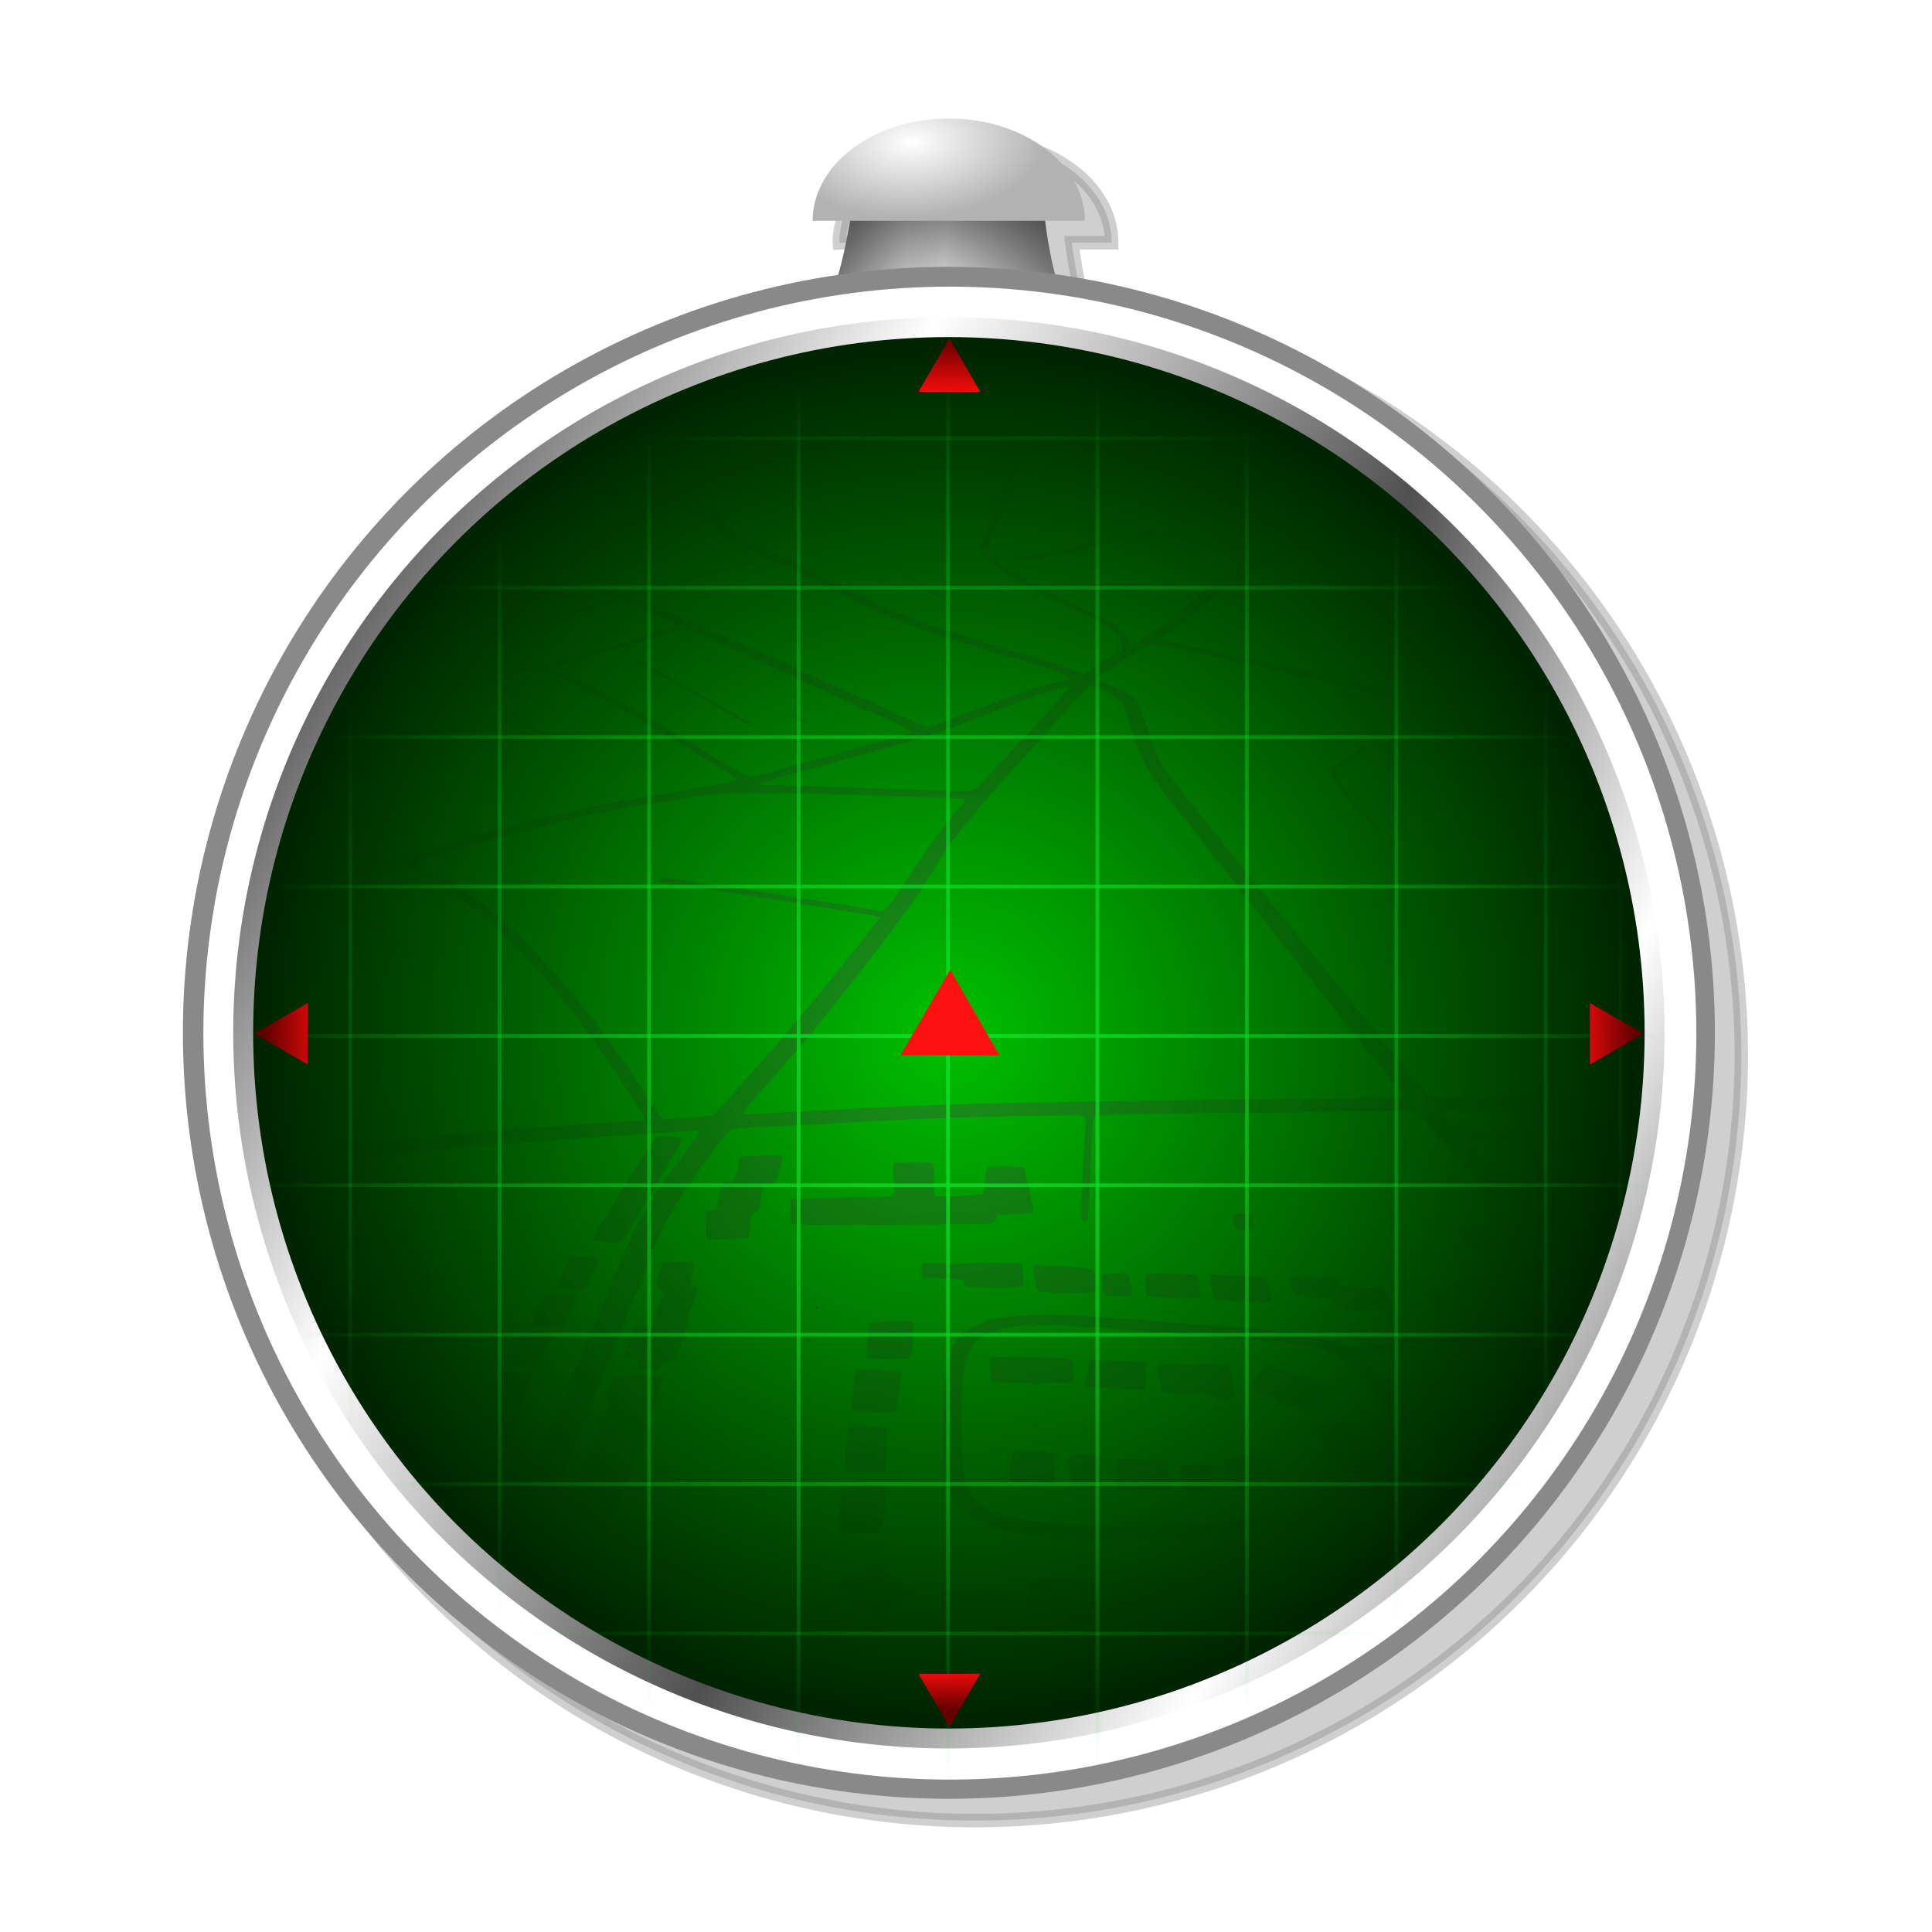 <?xml version="1.0" encoding="UTF-8"?>
<svg width="257.2mm" height="257.2mm" version="1.1" viewBox="0 0 911.34 911.35" xmlns="http://www.w3.org/2000/svg" xmlns:xlink="http://www.w3.org/1999/xlink">
<defs>
<linearGradient id="m">
<stop offset="0"/>
<stop stop-color="#070000" stop-opacity="0" offset="1"/>
</linearGradient>
<linearGradient id="n">
<stop stop-color="#0edb26" offset="0"/>
<stop stop-color="#0edb26" stop-opacity="0" offset="1"/>
</linearGradient>
<radialGradient id="e" cx="1059.3" cy="395.61" r="164.42" gradientTransform="matrix(1.754 0 0 1.754 -1456.5 -273.68)" gradientUnits="userSpaceOnUse">
<stop stop-color="#00c100" offset="0"/>
<stop stop-color="#00c100" stop-opacity="0" offset="1"/>
</radialGradient>
<radialGradient id="r" cx="1058.9" cy="397.42" r="187.87" gradientTransform="matrix(1 0 0 1.004 0 -1.619)" gradientUnits="userSpaceOnUse">
<stop stop-color="#0edb26" offset="0"/>
<stop stop-color="#070000" stop-opacity="0" offset="1"/>
</radialGradient>
<radialGradient id="d" cx="1058.9" cy="397.42" r="187.87" gradientTransform="matrix(1 0 0 1.004 0 -1.619)" gradientUnits="userSpaceOnUse" xlink:href="#n"/>
<radialGradient id="c" cx="1058.9" cy="397.42" r="187.87" gradientTransform="matrix(1 0 0 1.004 0 -1.619)" gradientUnits="userSpaceOnUse" xlink:href="#m"/>
<linearGradient id="l" x1="1600.3" x2="1229" y1="534.8" y2="314.08" gradientTransform="matrix(1.571 0 0 1.571 -1803.1 -240.25)" gradientUnits="userSpaceOnUse">
<stop stop-color="#6a6a6a" offset="0"/>
<stop stop-color="#fff" offset=".19"/>
<stop stop-color="#505050" offset=".453"/>
<stop stop-color="#fff" offset=".757"/>
<stop stop-color="#525252" offset="1"/>
</linearGradient>
<filter id="p" x="-.016" y="-.016" width="1.031" height="1.031" color-interpolation-filters="sRGB">
<feGaussianBlur stdDeviation="2.572"/>
</filter>
<linearGradient id="k" x1="1031.3" x2="1186.6" y1="195.93" y2="195.93" gradientUnits="userSpaceOnUse">
<stop stop-color="#646464" offset="0"/>
<stop stop-color="#ebebeb" offset=".354"/>
<stop stop-color="#fff" offset=".5"/>
<stop stop-color="#e0e0e0" offset=".623"/>
<stop stop-color="#757575" offset="1"/>
</linearGradient>
<radialGradient id="b" cx="1089.9" cy="104.61" r="75.716" gradientTransform="matrix(.985 -.038 .02 .522 14.611 116.47)" gradientUnits="userSpaceOnUse">
<stop stop-color="#fff" offset="0"/>
<stop stop-color="#b2b2b2" offset="1"/>
</radialGradient>
<linearGradient id="j" x1="1111.1" x2="1108.9" y1="115.58" y2="219.86" gradientUnits="userSpaceOnUse">
<stop offset="0"/>
<stop stop-opacity="0" offset="1"/>
</linearGradient>
<linearGradient id="i" x1="916.58" x2="921.27" y1="-44.539" y2="91.613" gradientUnits="userSpaceOnUse">
<stop stop-color="#780000" offset="0"/>
<stop stop-color="#ff0d0d" offset="1"/>
</linearGradient>
<linearGradient id="h" x1="916.25" x2="921.57" y1="-16.871" y2="97.126" gradientUnits="userSpaceOnUse">
<stop stop-color="#650000" offset="0"/>
<stop stop-color="#ff0d0d" offset="1"/>
</linearGradient>
<linearGradient id="g" x1="915.09" x2="927.51" y1="-38.006" y2="138.28" gradientUnits="userSpaceOnUse">
<stop stop-color="#600000" offset="0"/>
<stop stop-color="#ff0d0d" offset="1"/>
</linearGradient>
<linearGradient id="f" x1="916.58" x2="924.1" y1="-44.539" y2="126.48" gradientUnits="userSpaceOnUse">
<stop stop-color="#600000" offset="0"/>
<stop stop-color="#ff0d0d" offset="1"/>
</linearGradient>
<clipPath id="q">
<path d="m-665.41 653c1.347-3.161 2.45-6.205 2.45-6.764 0-0.93-0.833-1.017-9.809-1.019-12.148 0-30.733-0.896-41.411-1.99-4.434-0.454-8.527-0.826-9.095-0.826-0.568 0-1.034-0.507-1.034-1.127 0-0.62-0.321-1.127-0.713-1.127-0.392 0-0.713-1.22-0.713-2.711v-2.711l9.095 0.999c11.695 1.284 24.066 2.02 42.009 2.5l14.367 0.384 1.198-1.445c0.659-0.795 2.443-4.443 3.964-8.107 1.521-3.664 5.179-12.344 8.129-19.289 2.95-6.945 5.182-12.858 4.962-13.14-0.221-0.282 0.07-0.941 0.646-1.464 1.073-0.974 5.513-11.017 5.513-12.47 0-0.444 0.626-1.838 1.392-3.099 0.766-1.26 1.781-3.56 2.255-5.11s1.438-3.833 2.14-5.073c0.702-1.24 1.665-3.523 2.14-5.073 0.475-1.55 1.427-3.833 2.115-5.073s1.8-3.776 2.47-5.636c0.67-1.86 1.499-3.889 1.843-4.509 1.05-1.898 3.446-7.676 3.349-8.077-0.05-0.208 0.444-1.328 1.097-2.489 0.654-1.161 1.641-3.444 2.195-5.073 0.554-1.629 1.844-4.561 2.867-6.516 1.023-1.955 1.799-3.857 1.723-4.227-0.076-0.37 0.557-1.9 1.406-3.4 0.849-1.5 1.746-3.725 1.993-4.944 0.247-1.22 0.698-2.339 1.002-2.488 0.305-0.149 1.101-1.728 1.771-3.51 1.225-3.261 3.607-8.884 5.311-12.54 0.506-1.085 1.518-3.621 2.249-5.636 0.731-2.015 3.126-7.722 5.32-12.682s4.158-9.526 4.363-10.146c0.419-1.269 3.398-6.354 7.47-12.749 1.504-2.362 2.734-4.677 2.734-5.145s0.524-1.194 1.165-1.614c0.641-0.42 2.166-2.333 3.388-4.25 2.778-4.355 6.657-9.745 11.599-16.114 3.556-4.583 4.581-6.647 3.287-6.616-1.361 0.033-18.907 1.176-30.496 1.987-7.062 0.494-14.766 1.005-17.12 1.134-15.769 0.868-63.319 4.554-65.629 5.088-0.785 0.181-3.032 0.432-4.994 0.556-6.82 0.433-19.266 2.039-20.121 2.595-0.473 0.308-1.203 0.393-1.621 0.189-0.944-0.461-24.324 2.441-25.427 3.156-1.837 1.191-3.122-0.109-3.122-3.158 0-2.783 0.126-2.997 1.962-3.327 2.645-0.476 12.255-1.679 27.145-3.397 6.789-0.783 12.652-1.575 13.029-1.759 0.377-0.184 2.367-0.422 4.421-0.528 2.054-0.106 6.624-0.457 10.155-0.78 3.531-0.323 11.235-0.981 17.12-1.462 8.1-0.662 10.908-1.097 11.556-1.787 0.737-0.785 0.996-0.801 1.862-0.117 0.866 0.685 2.832 0.653 14.125-0.225 7.215-0.561 15.53-1.131 18.477-1.266s8.886-0.51 13.197-0.833c4.311-0.323 8.561-0.588 9.444-0.588 0.993-2.9e-4 1.605-0.343 1.605-0.899 0-1.518-21.546-34.25-23.895-36.301-0.59-0.515-1.072-1.148-1.072-1.406 0-0.423-6.317-8.855-9.444-12.607-0.682-0.819-1.64-2.123-2.128-2.898-0.884-1.403-11.715-14.227-14.283-16.909-0.742-0.775-3.129-3.311-5.304-5.636-14.424-15.417-29.333-26.813-48.519-37.089-2.431-1.302-4.703-2.367-5.05-2.367-1.05 0-20.755 5.917-27.803 8.348l-6.598 2.277v-2.205c0-2.53-0.789-2.157 14.267-6.744 5.178-1.578 8.917-3.029 8.917-3.461 0-1.811-18.344-5.198-22.055-4.073-0.854 0.259-1.129-0.019-1.129-1.14 0-1.402 0.087-1.438 1.605-0.672 0.896 0.453 4.44 0.973 8.025 1.178 6.829 0.391 8.607 0.755 14.29 2.926l3.59 1.372 9.607-2.905c30.323-9.168 59.943-16.976 84.509-22.278 5.45-1.176 23.094-4.294 27.107-4.79 4.978-0.615 14.272-2.201 27.852-4.753 8.527-1.602 10.034-2.089 9.314-3.009-0.806-1.031-45.931-28.01-49.751-29.746-0.758-0.344-2.089-1.137-2.957-1.761-1.591-1.145-20.434-11.006-24.406-12.772-1.177-0.524-4.227-1.951-6.777-3.172-3.084-1.476-5.473-2.217-7.133-2.211-3.767 0.014-21.044 3.539-21.044 4.293 0 0.36 2.098 1.88 4.663 3.378 7.667 4.48 11.388 7.043 11.388 7.845 0 0.417-0.672 1.042-1.494 1.39-1.306 0.552-1.44 0.498-1.067-0.431 0.482-1.2-1.399-2.752-8.852-7.304-8.354-5.101-7.721-4.925-13.693-3.818-14.443 2.677-32.274 6.473-32.965 7.019-0.564 0.445 3.023 3.511 12.952 11.07 7.552 5.75 13.732 10.684 13.732 10.963 0 1.514-3.026-0.505-15.712-10.483-7.686-6.045-14.308-10.991-14.716-10.991s-6.328 1.529-13.156 3.397c-6.828 1.869-13.009 3.554-13.735 3.744-0.993 0.261-1.258 0.103-1.07-0.639 0.255-1.005 3.421-2.049 19.154-6.319 7.414-2.012 9.117-2.387 16.05-3.539 1.962-0.326 6.456-1.219 9.987-1.984 6.643-1.44 26.837-5.305 37.451-7.166 3.335-0.585 8.471-1.29 11.414-1.567 4.439-0.418 13.99-2.796 22.471-5.597 3.662-1.209 9.692-2.963 13.91-4.047 2.55-0.655 6.884-2.03 9.63-3.054 5.362-2.001 11.841-3.821 16.353-4.595 1.54-0.264 2.921-0.775 3.07-1.135 0.149-0.36-2.074-1.644-4.939-2.853-2.866-1.209-8.767-3.772-13.115-5.695l-7.904-3.497-2.88 0.803c-1.584 0.442-3.484 1.059-4.223 1.373-2.552 1.083-37.366 9.745-51.277 12.759-2.354 0.51-6.527 1.447-9.274 2.082-6.769 1.566-15.237 3.476-22.114 4.988-3.139 0.69-7.633 1.722-9.987 2.294-2.354 0.571-6.206 1.451-8.56 1.954-6.643 1.421-19.629 4.378-23.362 5.319-1.509 0.38-1.962 0.311-1.962-0.301 0-0.437 0.883-0.956 1.962-1.152 1.079-0.196 6.295-1.353 11.592-2.57 5.297-1.217 11.396-2.6 13.554-3.074 2.158-0.474 6.973-1.581 10.7-2.461 3.727-0.88 12.234-2.795 18.904-4.256 6.67-1.461 12.483-3.006 12.919-3.434 0.436-0.428 1.881-0.779 3.212-0.779s5.79-0.781 9.908-1.736c4.119-0.955 8.131-1.864 8.915-2.019 1.911-0.38 10.088-2.424 13.197-3.299 1.373-0.387 6.991-1.883 12.484-3.325 10.995-2.886 12.167-3.312 11.497-4.168-1.037-1.325-20.113-5.42-29.154-6.257-3.236-0.3-13.748-0.551-23.361-0.559-16.672-0.013-31.526-0.764-34.598-1.749-6.952-2.229-11.54-4.3-16.336-7.375-3.1-1.987-6.709-4.276-8.021-5.085l-2.385-1.473-6.96 1.331c-8.214 1.57-8.03 1.558-8.03 0.514 0-0.709 3.854-1.98 6.064-1.999 1.806-0.016 6.064-1.238 6.064-1.741 0-0.309-2.755-2.643-6.121-5.187-6.035-4.561-6.118-4.66-5.885-7.068l0.236-2.442 9.507 7.147c7.925 5.957 9.765 7.082 11.057 6.761 10.445-2.601 15.99-3.151 39.883-3.954 24.626-0.827 29.941-1.191 45.485-3.111 4.904-0.606 13.251-1.631 18.547-2.278 5.297-0.647 12.359-1.535 15.694-1.974 9.208-1.211 23.806-2.555 31.484-2.898l6.874-0.307-0.305 1.341c-0.206 0.903 0.643 2.477 2.601 4.823 4.172 5 11.755 9.234 31.395 17.531 3.335 1.409 13.607 6.419 22.827 11.134 25.192 12.883 30.104 14.857 59.565 23.935 11.239 3.463 12.957 3.978 26.037 7.812 6.474 1.897 14.126 4.403 17.005 5.569 2.879 1.166 5.503 2.198 5.832 2.293 0.328 0.096 2.306-1.046 4.396-2.536 2.089-1.491 5.965-3.964 8.614-5.496 4.229-2.447 4.815-3.008 4.815-4.613 0-5.504-5.668-9.974-20.924-16.5-5.301-2.268-19.616-9.409-21.848-10.899-0.573-0.382-2.98-1.816-5.35-3.186-9.971-5.763-14.662-9.271-15.436-11.543-1.001-2.938 0.551-8.318 4.726-16.385 1.755-3.39 3.191-6.585 3.191-7.1 0-0.514 0.454-1.672 1.008-2.572 0.554-0.9 1.366-3.539 1.804-5.864 0.986-5.239 3.592-9.598 7.148-11.957 2.585-1.715 11.441-4.722 11.441-3.885 0 0.218-1.087 0.708-2.417 1.087-7.577 2.165-11.701 7.159-13.603 16.473-1.066 5.219-1.569 6.496-6.034 15.303-5.297 10.448-5.658 16.795-1.008 17.717 0.914 0.181 1.661 0.666 1.661 1.077 0 0.644 10.016 6.813 20.093 12.376 5.97 3.296 14.903 7.643 19.31 9.398 9.948 3.96 18.449 9.836 19.452 13.445 0.256 0.922 0.89 1.676 1.409 1.676 1.036 0 12.096-6.652 16.064-9.661 1.373-1.042 6.67-5.41 11.77-9.708 7.499-6.319 10.809-8.627 17.299-12.062 4.414-2.336 8.025-4.469 8.025-4.739s-0.883-0.783-1.962-1.14c-1.079-0.356-5.011-1.774-8.739-3.149-10.431-3.85-29.697-10.271-30.778-10.258-0.532 7e-3 -3.535 0.62-6.673 1.364-3.139 0.744-10.201 2.421-15.694 3.727-12.024 2.859-25.749 5.606-28.007 5.606-0.903 0-1.833 0.394-2.067 0.875-0.297 0.613-0.986 0.777-2.3 0.549-1.031-0.179-3.401 0.037-5.265 0.481-3.354 0.798-6.232 0.674-6.232-0.268 0-0.552 0.085-0.568 11.77-2.217 10.162-1.435 13.638-2.148 34.241-7.022 8.632-2.042 17.012-3.86 18.623-4.038 3.372-0.375 6.156 0.46 30.598 9.172 5.885 2.098 11.503 4.144 12.484 4.548 0.981 0.404 2.048 0.735 2.371 0.737 0.323 2e-3 5.096-2.216 10.607-4.928 5.511-2.713 13.432-6.329 17.603-8.037 8.982-3.678 18.51-8.748 25.643-13.645 6.958-4.777 23.327-18.658 25.573-21.686 2.743-3.698 2.168-4.119-5.624-4.121-8.501-2e-3 -41.877-2.557-44.429-3.402-0.785-0.26-4.476-1.014-8.204-1.677-11.246-1.998-44.559-8.556-44.941-8.848-1.356-1.032 11.058 0.82 26.704 3.986 31.88 6.45 40.896 7.613 68.172 8.798 7.935 0.345 11.59 0.262 15.694-0.354 8.304-1.247 8.56-1.305 8.56-1.945 0-0.331-2.087-2.663-4.637-5.182-2.55-2.518-4.637-4.779-4.637-5.023 0-0.244 0.883-0.439 1.962-0.433 1.592 9e-3 2.958 0.961 7.247 5.047 2.907 2.769 5.686 5.157 6.175 5.305 0.49 0.148 3.408-0.084 6.486-0.517 3.077-0.433 9.126-0.939 13.442-1.125 4.316-0.186 8.619-0.463 9.563-0.617 2.726-0.443 0.569-1.533-5.88-2.97-3.075-0.685-8.371-2.056-11.77-3.047-10.388-3.028-3.873-2.508 7.781 0.621 5.661 1.52 11.978 3.08 14.038 3.466 2.688 0.504 3.745 0.971 3.745 1.653 0 0.823-1.512 1.044-11.235 1.64-9.542 0.585-17.065 1.399-35.489 3.839-4.307 0.571-4.928 0.986-7.393 4.942-1.797 2.884-4.767 5.676-14.11 13.265-6.509 5.287-13.402 10.557-15.318 11.711-1.916 1.155-3.483 2.4-3.483 2.768s-0.773 0.822-1.719 1.009c-0.945 0.187-4.307 1.717-7.47 3.4-3.163 1.683-6.46 3.237-7.327 3.454-3.611 0.906-34.919 16.095-37.694 18.287-0.607 0.48-2.598 1.564-4.423 2.409-1.825 0.845-7.115 4.637-11.756 8.427-14.102 11.516-18.299 14.797-21.277 16.636-1.886 1.164-2.612 1.949-2.14 2.314 0.627 0.485 9.858 2.527 32.101 7.101 16.456 3.384 41.086 9.08 62.418 14.438 7.651 1.921 14.873 3.703 16.05 3.959 1.177 0.256 8.239 2.009 15.694 3.894 12.942 3.273 21.895 5.466 28.891 7.076 22.484 5.174 25.681 6.097 25.681 7.415 0 0.716-0.356 1.302-0.791 1.302-0.939 0-17.164-3.789-27.743-6.479-7.096-1.804-15.555-3.876-26.751-6.551-2.746-0.656-6.759-1.659-8.917-2.228-2.158-0.569-8.739-2.202-14.624-3.63-5.885-1.427-12.466-3.061-14.624-3.631-22.68-5.986-87.151-20.32-91.398-20.32-2.965 0-26.147 14.616-25.168 15.868 0.218 0.278 2.539 1.386 5.158 2.461 10.485 4.304 10.881 4.543 12.748 7.701 0.974 1.649 3.195 7.31 4.935 12.58 3.3 9.995 4.955 13.944 7.511 17.922 1.79 2.786 20.404 26.173 50.559 63.525 19.605 24.285 26.154 32.348 35.248 43.401 1.658 2.015 3.594 4.425 4.302 5.355s2.528 2.981 4.043 4.557 3.131 3.732 3.591 4.791c0.46 1.058 1.855 2.939 3.102 4.179 1.246 1.24 3.402 3.65 4.791 5.355 7.548 9.269 15.01 18.347 15.245 18.545 0.413 0.35 44.736 0.085 52.185-0.312l6.598-0.351v3.086 3.086l-25.824 0.374c-14.203 0.205-26.086 0.581-26.407 0.834-0.903 0.714 6.342 8.498 8.192 8.801 1.487 0.244 16.066 0.97 35.657 1.777l8.382 0.345v1.635c0 1.488-0.221 1.635-2.458 1.635-4.237 0-31.262-1.107-34.815-1.426-2.782-0.25-3.388-0.144-3.388 0.591 0 1.305 38.308 41.881 40.077 42.45 0.321 0.103 0.574 3.274 0.561 7.046l-0.023 6.858-1.583-1.468c-4.114-3.816-18.836-19.034-25.837-26.707-1.177-1.29-6.349-6.9-11.493-12.466-5.144-5.566-12.817-14.172-17.05-19.122-4.233-4.951-8.21-9.334-8.837-9.741-0.904-0.587-4.761-0.672-18.618-0.412-9.612 0.18-32.244 0.447-50.291 0.593-56.373 0.456-76.96 0.878-77.871 1.596-0.539 0.425-0.968 4.302-1.226 11.081-1.299 34.166-1.385 35.523-2.308 36.128-2.315 1.518-2.613-9e-3 -2.095-10.751 0.279-5.796 0.612-13.053 0.739-16.126 0.127-3.073 0.462-8.764 0.744-12.647 0.415-5.711 0.323-7.184-0.479-7.71-0.945-0.62-16.917-0.433-56.251 0.658-14.636 0.406-46.892 1.894-54.928 2.534-3.727 0.297-10.95 0.714-16.05 0.928-5.101 0.214-10.718 0.456-12.484 0.539-1.766 0.083-6.869 0.32-11.342 0.527-4.472 0.207-8.832 0.587-9.689 0.844-1.952 0.586-17.389 21.622-24.407 33.259-1.028 1.705-2.615 4.267-3.527 5.693-2.316 3.623-6.612 12.532-7.401 15.347-0.363 1.293-1.953 5.395-3.535 9.114-1.582 3.72-2.876 7.283-2.876 7.919 0 0.636-0.296 1.397-0.657 1.692-0.87 0.709-6.477 14.414-6.477 15.832 0 0.608-0.292 1.347-0.648 1.642-0.356 0.295-2.133 4.34-3.948 8.99-3.194 8.181-7.161 18.028-10.788 26.773-0.964 2.325-1.749 4.783-1.745 5.462 5e-3 0.679-0.281 1.376-0.635 1.549-0.76 0.371-3.637 7.623-3.637 9.168 0 0.587-0.305 1.309-0.678 1.604-0.99 0.782-7.31 16.556-6.949 17.342 0.169 0.366-0.101 1.047-0.599 1.512-1.142 1.066-6.755 14.914-6.755 16.666 0 0.717-0.304 1.453-0.676 1.634-0.807 0.394-4.317 9.27-4.317 10.917 0 0.634-0.298 1.299-0.661 1.476-0.364 0.178-1.028 1.271-1.476 2.429-0.448 1.158-1.068 2.613-1.377 3.233-2.226 4.462-5.105 12.98-4.757 14.075 0.271 0.852 0.061 1.416-0.602 1.617-0.587 0.178-2.864 4.906-5.388 11.191-2.404 5.985-4.502 11.199-4.662 11.587-0.211 0.509-2.558 0.705-8.47 0.705h-8.179l2.45-5.747zm106.24-238.08c3.923-0.204 7.684-0.597 8.357-0.875 0.673-0.278 3.822-3.481 6.998-7.119 3.176-3.638 6.721-7.628 7.879-8.868s2.984-3.199 4.059-4.354c1.699-1.825 12.082-13.818 14.081-16.265 0.392-0.48 5.177-6.183 10.632-12.673 11.596-13.795 32.526-40.048 32.526-40.798 0-0.285-0.562-0.654-1.248-0.82-1.059-0.256-14.431-2.461-20.152-3.322-0.981-0.148-12.216-1.956-24.967-4.018-12.751-2.062-25.913-4.114-29.247-4.559-17.146-2.289-24.547-3.506-24.788-4.076-0.496-1.177 2.488-1.918 5.353-1.33 1.469 0.301 5.399 0.941 8.734 1.421 15.636 2.252 23.527 3.434 36.738 5.507 15.068 2.364 47.397 7.572 50.113 8.074 2.123 0.392 4.544-2.611 14.295-17.736 7.099-11.012 14.36-20.786 21.323-28.703 1.739-1.978 3.013-3.905 2.829-4.282-0.236-0.487-4.245-0.796-13.773-1.063-7.392-0.207-24.354-0.766-37.694-1.242-26.459-0.944-62.627-0.839-68.482 0.199-8.529 1.512-24.403 4.16-26.037 4.342-12.925 1.445-47.725 9.636-77.399 18.218-24.435 7.067-26.037 7.576-26.037 8.271 0 0.378 2.327 1.903 5.172 3.388 16.93 8.841 30.711 19.183 45.134 33.869 7.709 7.849 16.625 17.642 18.243 20.035 0.922 1.364 7.537 9.394 10.716 13.007 0.739 0.84 1.343 1.643 1.343 1.785 0 0.142 1.491 2.245 3.313 4.673 1.822 2.428 3.856 5.176 4.519 6.106 4.169 5.844 5.544 7.826 8.406 12.118 1.757 2.635 4.34 6.44 5.741 8.455 1.401 2.015 3.942 5.911 5.647 8.658l3.101 4.994 3.718-0.324c2.045-0.178 6.929-0.49 10.852-0.694zm39.234-2.194c23.278-1.343 59.545-3.079 75.972-3.635 26.94-0.913 100.59-2.109 162.85-2.645 26.283-0.226 45.675-0.611 45.908-0.91 0.223-0.285-0.463-1.45-1.525-2.589-3.052-3.276-9.827-11.279-11.708-13.833-0.944-1.281-3.075-3.978-4.735-5.993s-7.116-8.863-12.124-15.218c-5.008-6.355-10.54-13.33-12.292-15.5-5.12-6.339-6.182-7.671-9.436-11.837-3.123-3.999-8.92-11.334-11.804-14.937-0.868-1.085-6.949-8.821-13.511-17.191s-12.654-16.106-13.536-17.191c-0.882-1.085-3.463-4.382-5.736-7.327-2.273-2.945-5.331-6.877-6.796-8.736-14.74-18.712-16.893-22.456-21.386-37.191-1.514-4.965-3.24-9.942-3.837-11.06-1.373-2.574-5.024-5.114-10.472-7.287l-4.266-1.702-1.692 1.443c-0.931 0.793-5.433 5.683-10.005 10.865-4.572 5.182-12.796 14.242-18.276 20.132-9.575 10.293-23.014 25.856-28.959 33.537-6.383 8.247-8.103 10.705-11.634 16.628-5.447 9.135-7.266 11.84-15.713 23.36-7.267 9.911-10.814 14.553-22.474 29.413-2.746 3.5-5.154 6.628-5.35 6.95-0.196 0.323-2.799 3.522-5.784 7.109-2.985 3.588-5.553 6.762-5.707 7.054-0.418 0.794-21.355 24.999-27.444 31.727-2.911 3.217-5.293 6.198-5.293 6.623 0 0.945-0.661 0.947 16.764-0.059zm92.023-150.43c1.962-2.13 7.347-7.837 11.967-12.682 11.657-12.224 27.624-29.87 27.624-30.528 0-0.3-0.335-0.546-0.745-0.546-2.138 0-16.219 4.732-28.503 9.579-15.426 6.086-20.635 8.044-28.534 10.724-8.815 2.991-21.144 6.644-33.884 10.041-8.258 2.202-16.687 4.537-39.056 10.822-5.787 1.626-10.522 3.174-10.522 3.441 0 0.266 3.932 0.484 8.739 0.484 4.806-1e-4 19.332 0.389 32.279 0.864 37.359 1.372 51.153 1.815 54.215 1.741 2.673-0.064 3.079-0.314 6.42-3.941zm-90.794-6.329c7.171-2.046 19.94-5.573 28.375-7.839 8.435-2.266 18.066-4.929 21.401-5.918 3.335-0.989 6.625-1.93 7.312-2.09 2.539-0.594 1.063-1.815-6.42-5.313-9.639-4.505-12.248-5.557-13.783-5.557-0.673 0-1.383-0.33-1.579-0.733-0.3-0.619-5.576-3.156-20.484-9.853-1.373-0.617-7.312-3.34-13.197-6.052-16.376-7.545-39.6-18.012-42.925-19.347-2.804-1.125-3.132-1.144-5.639-0.316-1.464 0.483-6.549 1.968-11.299 3.3-4.751 1.332-10.72 3.057-13.265 3.835-2.545 0.778-10.968 3.247-18.716 5.488-7.749 2.241-14.089 4.268-14.089 4.504 0 0.236 3.703 2.174 8.228 4.306 12.203 5.749 12.238 5.767 20.938 10.64 4.428 2.48 9.038 4.941 10.245 5.469 1.207 0.528 2.384 1.167 2.614 1.419 0.231 0.253 7 4.377 15.043 9.166 8.043 4.789 18.296 10.935 22.785 13.658 4.772 2.896 8.837 4.952 9.789 4.952 0.895 0 7.495-1.674 14.666-3.719zm-18.745-21.651c-3.488-1.867-5.383-2.961-11.746-6.783-2.346-1.409-6.833-3.973-9.972-5.697-3.139-1.725-7.151-3.942-8.917-4.927-1.766-0.985-4.334-2.405-5.707-3.155-8.142-4.447-10.344-5.83-10.344-6.495 0-1.208 1.494-1.241 2.2-0.05 0.611 1.03 10.525 6.815 24.55 14.326 7.476 4.003 12.347 6.74 14.973 8.411 1.103 0.702 3.627 2.164 5.609 3.249 3.373 1.846 4.442 2.818 3.098 2.818-0.316 0-2.001-0.764-3.745-1.697zm25.006-1.121c-1.766-0.927-2.757-1.687-2.203-1.688 1.044-2e-3 7.196 2.666 7.196 3.121 0 0.69-2.097 0.089-4.994-1.433zm18.547-1.691c0-0.31 0.34-0.564 0.755-0.564 0.416 0 0.557 0.254 0.315 0.564-0.242 0.31-0.582 0.564-0.755 0.564-0.173 0-0.315-0.254-0.315-0.564zm51.997 1.897c4.555-1.713 10.689-4.018 13.631-5.122 2.943-1.104 9.202-3.459 13.91-5.234 10.092-3.804 14.746-5.254 21.044-6.556 2.55-0.527 4.906-1.141 5.236-1.365 0.33-0.223-0.794-1.16-2.497-2.082-2.921-1.581-8.173-3.292-26.637-8.678-4.316-1.259-9.612-2.806-11.77-3.437-6.521-1.908-17.956-5.538-21.955-6.969-2.071-0.741-3.932-1.347-4.136-1.347-0.204 0-4.77-1.735-10.146-3.856-10.424-4.112-13.095-5.375-27.608-13.052-18.921-10.009-29.09-14.657-32.072-14.657-1.081 0-1.812-0.32-1.812-0.792 0-0.436-1.525-1.492-3.388-2.347-11.47-5.265-18.158-9.834-21.515-14.695l-1.89-2.739-4.972 0.124c-2.735 0.068-8.022 0.508-11.749 0.978-14.024 1.767-44.25 5.378-54.215 6.477-5.689 0.627-11.467 1.271-12.84 1.43s-12.288 0.548-24.254 0.865c-18.684 0.494-23.067 0.783-31.031 2.045-5.101 0.808-9.691 1.776-10.201 2.151-0.747 0.55-0.193 1.174 2.853 3.21 15.743 10.523 18.284 11.071 54.429 11.754 16.866 0.318 25.775 0.715 29.247 1.302 6.995 1.183 15.714 3.025 20.27 4.281 3.371 0.93 4.234 0.974 6.777 0.346 1.603-0.396 9.976-2.432 18.607-4.525 8.632-2.093 16.175-4.12 16.764-4.504 0.589-0.385 2.675-0.844 4.637-1.02 1.962-0.176 6.456-1.067 9.987-1.979 7.917-2.045 11.381-2.667 10.813-1.942-0.232 0.297-3.563 1.24-7.401 2.097-3.838 0.857-7.621 1.766-8.406 2.02-0.785 0.254-2.55 0.726-3.923 1.047-6.101 1.429-12.583 2.996-23.541 5.691-6.474 1.592-12.814 3.15-14.089 3.463s-2.318 0.769-2.318 1.013c0 0.552 28.924 12.996 30.207 12.996 0.512 0 1.686 0.634 2.607 1.409 0.921 0.775 1.904 1.409 2.183 1.409 0.48 0 4.869 1.901 26.708 11.567 6.789 3.005 34.963 15.67 37.094 16.676 6.221 2.934 10.016 4.449 11.148 4.449 0.696 0 1.537 0.385 1.87 0.855 0.333 0.47 5.565 3.123 11.627 5.895 8.111 3.709 11.472 4.964 12.728 4.751 0.938-0.159 5.432-1.691 9.987-3.404zm-142.59-73.48c0-0.31 0.34-0.564 0.755-0.564 0.415 0 0.557 0.254 0.315 0.564-0.242 0.31-0.582 0.564-0.755 0.564-0.173 0-0.315-0.254-0.315-0.564zm-55.941 497.56c0.28-0.698 2.049-5.173 3.931-9.945 1.882-4.772 3.735-8.925 4.119-9.228 0.773-0.61 14.156 0.479 15.811 1.287 0.772 0.377 0.284 2.298-2.491 9.811l-3.451 9.343h-9.214-9.214l0.51-1.268zm108.49-1.409c0.603-3.642 0.956-3.729 0.956-0.235 0 1.602-0.315 2.912-0.7 2.912-0.421 0-0.523-1.065-0.256-2.677zm63.018 2.273c0-0.274 0.271-0.739 0.602-1.033 0.331-0.295 1.504-2.251 2.607-4.347 1.103-2.096 2.137-3.707 2.299-3.579 0.161 0.127-0.679 2.037-1.867 4.243-1.188 2.206-2.148 4.191-2.134 4.411 0.015 0.22-0.319 0.491-0.74 0.602-0.422 0.111-0.767-0.023-0.767-0.296zm55.652-0.019c6e-3 -0.233 0.322-0.803 0.702-1.268 0.559-0.684 0.694-0.603 0.702 0.423 6e-3 0.698-0.31 1.268-0.702 1.268-0.392 0-0.708-0.19-0.702-0.423zm42.636-4.227c0.323-7.07 0.662-7.566 0.771-1.127 0.053 3.178-0.146 5.777-0.443 5.777-0.297 0-0.445-2.092-0.328-4.65zm38.676 3.771c0-0.483 0.321-0.722 0.713-0.53 0.392 0.192 0.713 0.587 0.713 0.879 0 0.292-0.321 0.53-0.713 0.53-0.392 0-0.713-0.395-0.713-0.879zm42.801 0.315c0-0.31 0.321-0.564 0.713-0.564 0.392 0 0.713 0.254 0.713 0.564 0 0.31-0.321 0.564-0.713 0.564-0.392 0-0.713-0.254-0.713-0.564zm43.515 0c0-0.31 0.321-0.564 0.713-0.564 0.392 0 0.713 0.254 0.713 0.564 0 0.31-0.321 0.564-0.713 0.564-0.392 0-0.713-0.254-0.713-0.564zm42.613 0.227c-0.235-0.185-0.243-0.714-0.02-1.175 0.332-0.683 0.518-0.699 1.01-0.086 1.051 1.311 0.294 2.275-0.99 1.26zm-85.988-3.327c0.015-0.93 0.174-1.242 0.355-0.694 0.181 0.548 0.169 1.309-0.026 1.691-0.195 0.382-0.343-0.067-0.329-0.997zm-42.841-4.509c-0.153-7.508-0.696-10.078-1.956-9.252-0.953 0.625-28.902 0.24-31.956-0.439-1.276-0.284-1.328-0.75-0.893-7.987 0.381-6.337 0.678-7.811 1.69-8.402 0.916-0.535 4.76-0.678 15.16-0.564l13.932 0.152 0.539 3.946c1.17 8.57 1.895 11.74 2.786 12.175 0.962 0.47 1.782 10.858 1.131 14.317-0.175 0.93-0.37-0.845-0.433-3.946zm128.42 4.227c0-0.775 0.162-1.092 0.36-0.705 0.198 0.388 0.198 1.022 0 1.409-0.198 0.388-0.36 0.07-0.36-0.705zm-43.515-5.073c0-0.775 0.162-1.092 0.36-0.705 0.198 0.388 0.198 1.022 0 1.409-0.198 0.388-0.36 0.07-0.36-0.705zm-215.84-2.255c0.259-0.775 0.925-2.043 1.479-2.818l1.007-1.409-0.472 1.409c-0.259 0.775-0.925 2.043-1.479 2.818l-1.007 1.409 0.472-1.409zm30.611 0.335c-7.062-0.34-13.242-0.822-13.732-1.073-0.64-0.327-0.892-2.586-0.892-8.012 0-6.71 0.144-7.617 1.289-8.101 1.407-0.595 27.7-1.014 28.411-0.453 0.628 0.496 2.571 16.707 2.115 17.646-0.216 0.445-1.242 0.748-2.365 0.698-1.091-0.048-7.762-0.365-14.824-0.705zm142.03-1.519c-0.261-1.292-0.336-2.459-0.166-2.593 0.17-0.135 0.534 0.804 0.808 2.086 0.274 1.282 0.349 2.449 0.166 2.593-0.183 0.145-0.546-0.794-0.808-2.086zm84.517-0.272c0.034-0.657 0.203-0.79 0.431-0.341 0.206 0.407 0.181 0.893-0.056 1.08-0.237 0.187-0.406-0.146-0.375-0.74zm-42.088-0.564c0.034-0.657 0.203-0.79 0.431-0.341 0.206 0.407 0.181 0.893-0.056 1.08-0.237 0.187-0.406-0.146-0.375-0.74zm-163.95-1.644c8e-3 -1.24 0.154-1.681 0.325-0.98 0.171 0.701 0.164 1.716-0.014 2.255-0.179 0.539-0.318-0.035-0.31-1.275zm-148.04 0.341c-1.044-0.301-0.888-0.478 0.892-1.009 2.194-0.654 2.885-0.211 1.266 0.811-0.49 0.31-1.461 0.399-2.157 0.198zm165.9-0.823c-7.144-0.665-13.338-1.487-13.765-1.827-0.56-0.445-0.456-2.49 0.371-7.327 1.69-9.882 1.383-9.245 4.461-9.253 6.426-0.016 27 1.366 27.825 1.869 0.682 0.416 0.861 2.682 0.713 9.069l-0.196 8.515-3.21 0.082c-1.766 0.045-9.055-0.462-16.199-1.127zm-136.99-1.209c8e-3 -1.24 0.154-1.681 0.325-0.98 0.171 0.701 0.164 1.716-0.014 2.255-0.179 0.539-0.318-0.035-0.31-1.275zm55.062 1.541c-1.589-0.87-18.148-15.368-18.148-15.889 0-0.301 2.006-1.614 4.458-2.917 2.452-1.303 5.513-3.088 6.802-3.967 1.289-0.879 3.108-1.597 4.042-1.597 0.935 0 1.823-0.293 1.973-0.65 0.329-0.78 3.955 0.911 5.494 2.563 0.557 0.598 3.366 3.132 6.242 5.631 2.876 2.499 5.229 4.82 5.229 5.157 0 0.555-14.389 12.112-15.055 12.092-0.155 0-0.622-0.195-1.038-0.423zm272.64-0.555c-0.195-0.543-1.217-4.25-2.272-8.24-1.591-6.018-1.751-7.336-0.942-7.742 1.611-0.806 27.959-0.628 29.368 0.199 1.124 0.659 6.181 13.536 6.198 15.782 8e-3 0.91-1.227 0.986-15.995 0.986-14.63 0-16.033-0.085-16.357-0.986zm-362.3 0.05c0.49-0.156 1.293-0.156 1.783 0 0.49 0.156 0.089 0.284-0.892 0.284-0.981 0-1.382-0.128-0.892-0.284zm105.45-1.318c0.262-0.775 0.775-1.79 1.138-2.255 0.459-0.588 0.516-0.416 0.184 0.564-0.262 0.775-0.775 1.79-1.138 2.255-0.459 0.588-0.516 0.416-0.184-0.564zm-120.06-0.391c0.694-0.143 1.657-0.133 2.14 0.021 0.483 0.154-0.085 0.271-1.262 0.26-1.177-0.011-1.572-0.138-0.878-0.281zm-4.65-0.546c0.49-0.156 1.293-0.156 1.783 0 0.49 0.156 0.089 0.284-0.892 0.284-0.981 0-1.382-0.128-0.892-0.284zm271.8-1c-6.567-0.353-12.245-0.886-12.619-1.185-0.745-0.595-1.252-15.283-0.546-15.84 0.771-0.609 30.03 1.569 31.029 2.309 0.512 0.38 1.339 2.696 1.837 5.148 0.499 2.452 1.283 5.012 1.744 5.689 1.186 1.742 1.038 3.942-0.291 4.345-1.445 0.438-6.328 0.33-21.155-0.467zm63.771-0.882c0-0.775 0.162-1.092 0.36-0.705 0.198 0.388 0.198 1.022 0 1.409-0.198 0.388-0.36 0.07-0.36-0.705zm-349.79 0.179c0.515-0.163 1.13-0.143 1.367 0.044 0.237 0.187-0.184 0.321-0.936 0.296-0.831-0.027-1-0.161-0.431-0.341zm-4.994-0.564c0.515-0.163 1.13-0.143 1.367 0.044 0.237 0.187-0.184 0.321-0.936 0.296-0.831-0.027-1-0.161-0.431-0.341zm331.03-0.463c-6.529-0.386-12.227-0.875-12.662-1.087-0.521-0.254-0.79-3.238-0.79-8.747 0-7.104 0.17-8.413 1.128-8.703 2.035-0.617 12.027-0.359 19.97 0.516 10.106 1.113 10.174 1.134 10.605 3.26 0.9 4.437 1.892 14.503 1.481 15.029-0.548 0.701-4.178 0.652-19.732-0.267zm40.149-0.592c-6.419-0.393-11.943-0.929-12.275-1.192-0.333-0.263-1.167-3.961-1.855-8.218-0.977-6.053-1.062-7.889-0.387-8.422 0.675-0.533 3.156-0.45 11.385 0.379 5.787 0.583 12.192 1.164 14.233 1.29 2.041 0.126 4.046 0.548 4.455 0.938 0.945 0.899 3.841 14.236 3.323 15.303-0.457 0.941-2.336 0.933-18.879-0.079zm-396-1.877c-2.127-0.231-3.276-0.65-3.42-1.247-0.119-0.495 1.082-4.615 2.669-9.157s2.885-8.969 2.885-9.838c0-0.869 0.3-1.821 0.667-2.116 0.857-0.688 3.781-8.552 3.867-10.399 0.036-0.775 0.471-1.663 0.966-1.973 1.07-0.67 7.34-15.502 7.34-17.364 0-0.711 0.282-1.534 0.628-1.829 0.345-0.295 2-4.34 3.677-8.99 1.677-4.65 4.123-10.286 5.436-12.525 1.313-2.239 2.387-4.697 2.387-5.462s0.305-1.541 0.679-1.723c0.373-0.182 1.41-2.124 2.303-4.315 1.599-3.924 1.603-3.996 0.244-4.781-1.342-0.775-1.346-0.898-0.149-4.445 2.194-6.505 2.001-6.317 6.942-6.77 5.658-0.519 17.796 0.18 18.218 1.048 0.174 0.359-0.632 3.045-1.792 5.968-1.16 2.924-1.954 5.515-1.763 5.758 0.19 0.243-0.113 1.02-0.673 1.726-0.56 0.706-1.58 2.658-2.266 4.336-1.192 2.916-1.191 3.085 0.02 3.784 0.697 0.403 1.574 0.813 1.948 0.911 0.635 0.167-1.675 7.53-2.962 9.444-0.313 0.465-1.486 0.973-2.607 1.129-2.001 0.279-2.065 0.404-3.49 6.89-1.102 5.012-1.785 6.796-2.832 7.394-0.759 0.433-1.479 1.517-1.601 2.41-0.274 2.007-2.264 8.5-3.135 10.23-0.354 0.704-1.431 1.516-2.393 1.805-2.206 0.663-3.163 2.072-3.727 5.489-0.245 1.485-0.788 3.042-1.206 3.46-1.011 1.01-4.014 8.497-4.026 10.037-5e-3 0.668-0.629 2.19-1.387 3.382-0.758 1.192-2.554 5.338-3.993 9.213-1.439 3.875-2.986 7.334-3.438 7.686-1.014 0.79-9.675 1.306-14.013 0.835zm171.93-0.348c0-0.31 0.311-0.944 0.692-1.409 0.38-0.465 0.692-0.592 0.692-0.282s-0.311 0.944-0.692 1.409-0.692 0.592-0.692 0.282zm-73.358-5.636c0.015-0.93 0.174-1.242 0.355-0.694 0.181 0.548 0.169 1.309-0.026 1.691-0.195 0.382-0.343-0.067-0.329-0.997zm75.476 1.178c0-0.589 6.012-6.696 7.567-7.686 1.03-0.656-1.234 1.774-7.332 7.87-0.129 0.129-0.235 0.046-0.235-0.184zm43.68-3.151c0-1.085 0.147-1.529 0.326-0.986 0.179 0.543 0.179 1.43 0 1.973-0.179 0.543-0.326 0.099-0.326-0.986zm-119.83-3.929c-0.746-0.944-0.664-1.201 0.542-1.711 1.272-0.538 1.419-0.423 1.419 1.111 0 1.973-0.706 2.189-1.961 0.6zm-153.8 0.158c-1.033-0.219-1.244-0.665-0.972-2.059 0.565-2.897 8.826-23.417 9.802-24.346 0.736-0.701 2.06-0.788 7.393-0.487 3.573 0.201 6.787 0.577 7.141 0.834 0.728 0.528-8.316 21.499-10.919 25.32-0.423 0.621-1.978 0.868-5.851 0.932-2.901 0.048-5.869-0.039-6.594-0.193zm134.63-1.55c-0.243-0.499-1.946-0.962-4.436-1.204-2.223-0.216-4.684-0.585-5.469-0.819-1.302-0.389-1.257-0.461 0.523-0.827 1.134-0.233 4.217 0 7.367 0.551 5.266 0.926 5.383 0.983 4.182 2.031-1.481 1.293-1.658 1.315-2.167 0.268zm104.56-1.351c0.47-0.724 1.05-1.162 1.289-0.973 0.239 0.189-0.145 0.781-0.855 1.317-1.232 0.93-1.252 0.915-0.435-0.344zm277.7-1.801c-2.207-0.701-2.01-1.11 0.535-1.11 1.427 0 2.14 0.282 2.14 0.845 0 0.953-0.386 0.991-2.675 0.264zm-418.1-0.484c-1.848-0.925 0.517-1.26 4.643-0.657 2.226 0.325 4.209 0.719 4.406 0.875 0.628 0.497-8.04 0.288-9.05-0.218zm144.03-0.062c-6e-3 -0.465 1.943-2.494 4.33-4.509l4.34-3.664-3.525 3.382c-1.939 1.86-3.887 3.889-4.33 4.509-0.561 0.786-0.808 0.871-0.815 0.282zm274.66-5.554c-1.246-1.84-5.232-15.239-4.799-16.132 0.244-0.502 1.294-0.86 2.522-0.86 4.417 0 4.361-0.121 4.361 9.361 0 8.4-0.449 10.045-2.084 7.632zm-362.04-2.85c-0.491-0.628 0.258-2.305 1.03-2.305 0.772 0 1.522 1.677 1.03 2.305-0.221 0.282-0.684 0.513-1.03 0.513-0.346 0-0.81-0.231-1.03-0.513zm98.046-2.024c1.331-1.085 2.58-1.973 2.777-1.973 0.196 0-0.732 0.888-2.063 1.973s-2.58 1.973-2.777 1.973 0.732-0.888 2.063-1.973zm59.562-0.327c-0.783-0.242-4.315-0.457-7.848-0.479-3.534-0.022-10.596-0.462-15.694-0.978-5.098-0.516-10.393-0.973-11.766-1.015-1.373-0.042-3.139-0.347-3.923-0.677-2.769-1.165-11.12-3.107-12.093-2.812-0.542 0.164-1.147-0.032-1.343-0.437-0.197-0.405-2.55-1.889-5.231-3.297-2.68-1.409-5.631-3.154-6.558-3.879-3.277-2.563-6.264-7.009-7.161-10.658-0.489-1.992-1.06-4.257-1.269-5.032-0.683-2.542-1.024-9.673-1.037-21.7-0.017-15.302 0.637-23.585 2.358-29.873 0.763-2.79 1.581-5.945 1.817-7.011 0.236-1.066 1.341-3.005 2.454-4.309 1.114-1.304 2.025-2.651 2.025-2.993 0-0.343 0.416-0.623 0.925-0.623s3.067-1.111 5.684-2.47c2.618-1.358 5.652-2.605 6.743-2.769 1.091-0.165 4.713-0.722 8.048-1.239 6.617-1.025 21.786-1.173 33.171-0.323 3.531 0.264 6.676 0.357 6.989 0.209 0.313-0.149 2.078 0.01 3.923 0.354 1.845 0.344 6.244 0.754 9.775 0.912s10.433 0.653 15.337 1.101c4.904 0.447 12.127 0.958 16.05 1.135 3.923 0.177 13.714 0.947 21.757 1.712 8.043 0.765 16.068 1.455 17.834 1.535 1.766 0.079 3.531 0.302 3.923 0.495 0.392 0.193 2.639 0.649 4.994 1.013 6.686 1.034 14.818 3.288 18.472 5.12 3.84 1.924 4.189 1.955 9.623 0.842 2.226-0.456 8.69-1.597 14.365-2.536 9.747-1.613 11.186-1.706 26.016-1.67 17.507 0.042 33.374 1.016 34.77 2.134 1.343 1.076-1.268 2.516-3.132 1.727-1.612-0.682-17.926-1.524-19.689-1.017-0.684 0.197-1.869 0.101-2.631-0.213-0.874-0.36-5.888-0.45-13.554-0.243-9.636 0.26-14.319 0.685-22.51 2.039-12.593 2.083-15.694 2.76-15.694 3.428 0 0.282 2.254 2.733 5.008 5.445 8.879 8.744 23.572 27.148 35.355 44.284 2.714 3.947 5.292 7.287 5.728 7.421 0.963 0.297 17.214-3.348 18.402-4.127 0.465-0.305 1.472-0.523 2.239-0.485 2.752 0.137 23.099-4.859 23.404-5.746 0.162-0.472 0.332 0.966 0.378 3.195l0.083 4.052-5.885 1.412c-3.237 0.777-11.658 2.703-18.714 4.28-7.056 1.578-13.139 3.114-13.518 3.413-0.379 0.299-1.445 0.545-2.368 0.545-2.016 0-22.611 4.237-25.143 5.173-0.981 0.362-2.15 0.61-2.598 0.551-1.369-0.182-21.833 3.836-22.814 4.48-0.506 0.332-1.203 0.465-1.549 0.296s-7.754 0.824-16.461 2.206c-8.707 1.382-16.424 2.513-17.148 2.513-0.724 0-1.71 0.375-2.192 0.834-0.654 0.623-1.221 0.688-2.242 0.256-0.752-0.318-1.626-0.451-1.942-0.297-0.846 0.413-26.928 3.153-30.015 3.153-1.449 0-3.253 0.357-4.009 0.794-0.865 0.5-1.792 0.618-2.501 0.318-0.964-0.408-24.503 0.136-33.137 0.765-1.571 0.114-3.497 0.01-4.28-0.231zm31.153-7.556c1.195-0.453 2.154-0.523 2.577-0.188 0.821 0.649 22.22-1.078 23.485-1.895 0.472-0.305 1.471-0.4 2.22-0.213 2.585 0.648 31.036-3.336 32.28-4.521 0.561-0.534 1.2-0.614 2.045-0.257 2.024 0.856 56.951-9.255 59.054-10.87 0.677-0.52-0.625-2.831-5.933-10.529-8.634-12.521-18.701-25.849-20.386-26.989-0.715-0.484-1.299-1.188-1.299-1.565 0-1.273-9.589-11.626-14.918-16.106-5.602-4.71-8.015-5.951-14.329-7.367-9.311-2.089-32.227-4.738-34.989-4.045-0.803 0.201-1.87 0.098-2.371-0.231s-8.751-1.102-18.335-1.719c-9.584-0.617-20.635-1.396-24.558-1.732-20.936-1.789-25.058-2.05-26.019-1.651-0.578 0.24-1.631 0.192-2.339-0.107-2.127-0.9-18.135-1.34-19.366-0.533-0.711 0.466-1.465 0.515-2.343 0.151-3.146-1.305-15.143 1.259-21.437 4.583-5.766 3.045-7.91 8.029-9.5 22.085-0.933 8.246-0.473 34.549 0.724 41.428 1.442 8.288 6.341 13.527 16.04 17.152 5.716 2.137 16.423 4.31 22.268 4.519 2.81 0.101 5.539 0.402 6.064 0.669 0.525 0.267 6.218 0.545 12.651 0.617 6.434 0.072 11.817 0.225 11.962 0.34 0.712 0.562 25.019-0.369 26.751-1.026zm9.553-14.343-5.665-0.319-0.607-1.859c-0.334-1.023-0.513-3.813-0.399-6.2l0.208-4.341 6.713-0.163c3.692-0.09 6.984 0.051 7.314 0.312 0.331 0.261 1.048 2.998 1.593 6.082 1.062 6.005 0.75 7.098-1.975 6.912-0.835-0.057-4.067-0.247-7.182-0.423zm-28.502-1.202c-3.949-0.276-6.572-0.726-6.944-1.19-0.988-1.231-0.756-12.078 0.272-12.713 1.02-0.631 21.197 0.13 21.957 0.828 0.654 0.6 2.837 12.65 2.395 13.215-0.428 0.547-8.81 0.48-17.679-0.14zm47.019-0.511c-0.236-0.302-1.711-3.279-3.278-6.616-2.566-5.465-2.734-6.133-1.698-6.732 1.474-0.852 11.242-2.606 14.904-2.677l2.807-0.054 3.483 6.142c2.841 5.01 3.31 6.266 2.544 6.813-1.02 0.728-14.57 3.672-16.901 3.672-0.787 0-1.625-0.247-1.861-0.549zm-69.683-0.981c-2.268-0.12-4.402-0.557-4.862-0.995-0.451-0.429-1.004-3.549-1.23-6.932-0.409-6.131-0.405-6.153 1.295-6.513 3.168-0.67 12.783-0.43 13.141 0.328 0.183 0.388 0.414 3.748 0.513 7.468l0.179 6.764-2.497 0.047c-1.373 0.025-4.316-0.05-6.539-0.168zm-24.492-1.973c-4.708-0.287-8.783-0.694-9.054-0.905-0.272-0.211-0.034-3.3 0.529-6.865s1.025-6.584 1.029-6.708c0.01-0.356 17.75 0.398 18.551 0.789 0.411 0.201 0.716 3.053 0.716 6.686 0 6.173-0.532 7.817-2.461 7.607-0.412-0.044-4.601-0.316-9.309-0.603zm135.24-14.199c-3.561-5.396-6.475-10.071-6.475-10.39s0.562-0.707 1.248-0.864c2.394-0.547 15.142-2.609 16.128-2.609 0.889 0 12.585 18.813 12.585 20.244 0 0.868-1.234 1.262-7.401 2.364-9.944 1.778-8.689 2.46-16.085-8.746zm-29.659-7.662c-0.242-0.31 0.079-0.564 0.713-0.564 0.635 0 0.956 0.254 0.713 0.564-0.242 0.31-0.563 0.564-0.713 0.564-0.15 0-0.471-0.254-0.713-0.564zm-23.897-0.564c0-0.31 0.321-0.564 0.713-0.564 0.392 0 0.713 0.254 0.713 0.564 0 0.31-0.321 0.564-0.713 0.564-0.392 0-0.713-0.254-0.713-0.564zm-17.477-0.564c-0.242-0.31-0.101-0.564 0.315-0.564 0.415 0 0.755 0.254 0.755 0.564 0 0.31-0.142 0.564-0.315 0.564-0.173 0-0.513-0.254-0.755-0.564zm-27.464-1.127c0-0.31 0.321-0.564 0.713-0.564 0.392 0 0.713 0.254 0.713 0.564 0 0.31-0.321 0.564-0.713 0.564-0.392 0-0.713-0.254-0.713-0.564zm-22.471-0.564c-0.242-0.31-0.101-0.564 0.315-0.564 0.415 0 0.755 0.254 0.755 0.564s-0.142 0.564-0.315 0.564c-0.173 0-0.513-0.254-0.755-0.564zm43.871 0c0-0.31 0.302-0.564 0.671-0.564s0.87 0.254 1.112 0.564-0.059 0.564-0.671 0.564c-0.612 0-1.112-0.254-1.112-0.564zm-33.164-1.137c0.246-0.315 0.747-0.427 1.112-0.249 0.989 0.483 0.805 0.821-0.448 0.821-0.612 0-0.91-0.258-0.664-0.573zm-22.478-0.554c0-0.31 0.321-0.564 0.713-0.564 0.392 0 0.713 0.254 0.713 0.564 0 0.31-0.321 0.564-0.713 0.564-0.392 0-0.713-0.254-0.713-0.564zm112.89-10.005c-8.545-3.222-14.445-5.766-14.445-6.229 0-1.014 6.157-9.946 7.432-10.782 0.756-0.496 3.762 0.321 13.357 3.628 6.81 2.347 12.767 4.575 13.238 4.951 0.667 0.532 0.337 2.11-1.493 7.136-1.292 3.549-2.641 6.518-2.997 6.598-0.356 0.08-7.148-2.305-15.093-5.301zm-30.602-2.417c-1.39-1.126-2.543-1.283-12.385-1.687-5.968-0.245-11.125-0.661-11.459-0.925-0.534-0.422-2.066-8.956-2.082-11.598-6e-3 -0.91 1.228-0.986 15.957-0.986 11.912 0 16.145 0.179 16.682 0.705 0.781 0.766 2.757 14.348 2.157 14.823-0.202 0.159-1.935 0.43-3.852 0.6-2.958 0.264-3.717 0.123-5.018-0.931zm-46.382-4.143c-6.736-0.344-12.496-0.823-12.799-1.063-0.303-0.24-0.197-1.255 0.236-2.255 0.433-1 1.002-3.53 1.264-5.622l0.476-3.805 9.395 0.05c5.167 0.027 11 0.217 12.962 0.423l3.567 0.373v6.2c0 5.803-0.091 6.204-1.427 6.263-0.785 0.035-6.938-0.219-13.674-0.564zm-36.224-1.914c-0.279-0.222-4.736-0.53-9.902-0.685l-9.394-0.282-0.451-5.355c-0.248-2.945-0.186-5.581 0.138-5.858 0.63-0.538 15.05-0.47 28.462 0.135 9.482 0.428 9.108 0.133 9.232 7.273l0.071 4.086h-7.537c-4.145 0-8.116 0.245-8.823 0.544-0.707 0.299-1.515 0.363-1.794 0.141zm-321.4 69.838c0-0.31 0.321-0.72 0.713-0.912 0.392-0.192 0.713-0.095 0.713 0.215 0 0.31-0.321 0.72-0.713 0.912-0.392 0.192-0.713 0.095-0.713-0.215zm299.25-2.321c0.71-0.62 1.452-1.127 1.648-1.127s-0.224 0.507-0.934 1.127c-0.71 0.62-1.452 1.127-1.648 1.127-0.196 0 0.224-0.507 0.934-1.127zm-66.436-0.12c-1.041-1.331 0.153-17.833 1.491-20.594 0.25-0.516 2.929-0.705 9.994-0.705 7.215 0 9.668 0.178 9.713 0.705 0.53 6.224-1.403 19.979-2.913 20.729-1.641 0.815-17.633 0.698-18.284-0.135zm-219.87-11.4c0.136-0.517 0.567-0.927 0.96-0.91 1.059 0.044 0.864 1.305-0.246 1.598-0.6 0.158-0.867-0.1-0.713-0.687zm49.825-1.408c-5.918-0.31-6.061-0.352-5.969-1.727 0.268-3.981 5.314-16.804 7.002-17.794 0.732-0.429 2.888-0.419 7.471 0.034 3.544 0.35 6.618 0.775 6.832 0.944 0.417 0.329-1.564 7.901-2.556 9.771-0.329 0.62-1.131 2.649-1.782 4.509-1.353 3.866-2.133 4.834-3.774 4.686-0.639-0.058-3.89-0.248-7.224-0.423zm135.23 0.028c-0.648-0.829 1.667-2.033 2.558-1.329 0.42 0.332 0.548 0.879 0.284 1.216-0.578 0.739-2.299 0.807-2.842 0.113zm3.16-11.867c0-0.638 0.321-1.161 0.713-1.161s0.713 0.366 0.713 0.812c0 0.447-0.321 0.969-0.713 1.161-0.392 0.192-0.713-0.174-0.713-0.812zm34.615-3.393c-1.025-1.311 0.596-18.323 1.851-19.426 0.669-0.588 15.697-0.464 16.453 0.135 0.67 0.531 0.699 9.56 0.048 15.041l-0.535 4.509-8.683 0.158c-5.355 0.097-8.856-0.063-9.133-0.417zm-34.297-2.326c-0.264-0.337-0.122-0.895 0.315-1.24 0.583-0.461 0.794-0.298 0.794 0.613 0 1.361-0.371 1.571-1.108 0.627zm-177.59-4.46c-0.597-0.763 0.209-1.691 1.469-1.691 0.565 0 1.028 0.507 1.028 1.127 0 1.167-1.721 1.556-2.497 0.564zm44.948-1.081c-4.889-0.375-5.375-0.952-3.612-4.287 0.61-1.153 1.109-2.553 1.109-3.11 0-0.557 0.474-1.731 1.053-2.609 0.579-0.878 1.685-2.8 2.457-4.273l1.404-2.677h7.131c3.946 0 7.327 0.25 7.569 0.559 0.649 0.83-4.087 14.559-5.592 16.209-0.664 0.728-3.801 0.779-11.519 0.187zm135.89-2.301c0-1.052 0.19-1.202 0.856-0.676 0.666 0.526 0.666 0.827 0 1.353-0.666 0.526-0.856 0.376-0.856-0.676zm-204.73-3.979c0-0.328 0.321-0.44 0.713-0.249 0.392 0.192 0.713 0.46 0.713 0.597 0 0.137-0.321 0.249-0.713 0.249-0.392 0-0.713-0.269-0.713-0.597zm205.15 0.109c-0.307-0.393-0.366-0.867-0.131-1.052 0.638-0.504 1.335 0.237 0.99 1.055-0.242 0.573-0.41 0.572-0.859 0zm-175.19-2.474c0-1.083 4.245-9.54 5.162-10.284 1.018-0.826-0.04 2.884-1.668 5.849-0.745 1.357-1.354 2.784-1.354 3.172s-0.482 1.021-1.07 1.407c-0.87 0.571-1.07 0.544-1.07-0.143zm177.75-6.996c0.347-1.414 2.014-1.608 2.014-0.235 0 0.692-0.461 1.174-1.122 1.174-0.664 0-1.028-0.383-0.892-0.94zm30.977-3.477c-0.487-0.622 1.035-18.302 1.617-18.788 0.556-0.464 19.625 0.376 20.725 0.912 0.436 0.213 0.627 0.6 0.424 0.86-0.203 0.26-0.85 4.07-1.437 8.468-0.587 4.398-1.248 8.226-1.468 8.507-0.502 0.642-19.36 0.68-19.86 0.04zm-159.69-0.512c-7.092-0.214-7.1-0.221-5.234-5.111 0.555-1.453 1.729-4.545 2.61-6.87 0.881-2.325 1.931-4.563 2.333-4.974 0.561-0.572 2.159-0.657 6.842-0.364 7.594 0.476 8.299 0.906 6.84 4.173-0.598 1.338-1.087 2.985-1.087 3.659 0 0.674-0.282 1.466-0.626 1.761-0.344 0.295-1.189 1.931-1.878 3.635-1.271 3.147-2.303 4.603-3.112 4.393-0.246-0.064-3.256-0.2-6.689-0.304zm480.62-5.217c-0.268-0.667-0.326-1.339-0.13-1.494 0.196-0.155 0.576 0.264 0.844 0.93s0.326 1.339 0.13 1.494c-0.196 0.155-0.576-0.264-0.844-0.93zm-51.942-9e-3c-4.242-0.221-8.032-0.653-8.422-0.961-1.075-0.849-4.128-11.08-3.472-11.634 0.693-0.585 25.568 1.015 26.395 1.698 0.714 0.589 2.774 10.772 2.262 11.177-0.451 0.357-6.477 0.256-16.763-0.279zm30.541-1.115-6.42-0.286-0.827-2.001c-0.455-1.101-1.053-3.193-1.33-4.65l-0.503-2.649h10.739c6.926 0 10.908 0.216 11.216 0.609 0.669 0.856 2.405 6.743 2.436 8.262 0.028 1.395-0.029 1.398-15.311 0.716zm-538.23-7.329v-6.197l12.219-4.834c6.721-2.659 12.456-4.626 12.744-4.371 0.807 0.711 4.284 8.258 4.284 9.3 0 0.633-4.462 2.709-14.206 6.611-7.814 3.129-14.394 5.689-14.624 5.689-0.23 0-0.417-2.789-0.417-6.197zm559.65-2.423c-0.305-0.556-0.355-1.169-0.11-1.362 0.724-0.572 1.308 0.232 0.975 1.342-0.296 0.985-0.334 0.986-0.865 0.02zm-345.88-0.774c-0.655-0.518 0.347-1.879 1.384-1.879 1.295 0 1.29 1.481-6e-3 1.874-0.55 0.167-1.17 0.169-1.378 9e-3zm-169.86-2.724c0.269-0.93 1.277-3.213 2.241-5.073 0.964-1.86 1.926-3.826 2.139-4.368 0.212-0.543 0.83-0.986 1.373-0.986 1.308 0 1.261 0.95-0.076 1.541-0.585 0.259-1.655 2.313-2.379 4.565-0.724 2.252-1.872 4.526-2.55 5.053-1.167 0.906-1.208 0.865-0.746-0.733zm99.832 0.917c-1.726-0.289-2.183-0.685-2.363-2.047-0.257-1.947-1.823-3.097-4.216-3.097-0.918 0-1.853-0.377-2.077-0.839-0.323-0.665 1.709-6.71 4.433-13.187 0.243-0.578 1.135-0.692 3.456-0.441 2.221 0.24 3.365 0.113 3.946-0.441 0.45-0.429 1.91-4.013 3.243-7.966l2.424-7.186-1.77-1.662c-1.262-1.185-1.626-2.007-1.268-2.866 0.276-0.662 1.022-2.979 1.657-5.15l1.155-3.946h6.867c3.777 0 7.094 0.18 7.371 0.4 0.277 0.22 0.08 2.464-0.439 4.987-0.936 4.554-0.931 4.595 0.726 5.582 1.833 1.093 1.851 0.866-0.646 7.914-0.824 2.325-1.96 6.13-2.525 8.455s-2.081 7.268-3.37 10.984c-1.928 5.558-2.596 6.787-3.768 6.927-3.787 0.453-4.689 0.83-5.709 2.389-1.155 1.764-2.433 1.978-7.128 1.191zm-53.145-1.199c-0.981-0.248-3.067-0.48-4.637-0.516-4.653-0.106-5.048-0.562-3.528-4.074 0.718-1.66 2.435-4.984 3.815-7.387 2.196-3.824 2.74-4.368 4.368-4.368 2.643 0 10.22 1.139 10.874 1.635 0.786 0.596-5.181 12.483-7.172 14.288-1.19 1.078-1.148 1.074-3.72 0.423zm155.04-4.086c-0.719-0.908-0.353-6.578 0.763-11.816l0.875-4.107 4.947-0.44c2.721-0.242 7.033-0.369 9.583-0.282l4.637 0.159-0.196 8.148c-0.136 5.671-0.461 8.281-1.07 8.587-1.531 0.769-18.908 0.548-19.539-0.248zm-27.635-7.662c-0.247-0.316-0.101-0.744 0.324-0.951 1.097-0.536 1.804 0.198 0.889 0.921-0.512 0.405-0.911 0.415-1.212 0.029zm-193.33-5.865c-0.903-1.627-3.05-5.712-4.77-9.075l-3.128-6.116 1.956-1.232c1.076-0.678 1.956-1.563 1.956-1.967 0-0.404-1.652-4.53-3.672-9.168-2.112-4.851-3.4-8.627-3.032-8.89 0.352-0.252 5.276-1.766 10.941-3.366 8.303-2.344 10.471-2.769 11.175-2.191 0.481 0.395 3.133 4.472 5.894 9.06 4.918 8.174 4.991 8.361 3.627 9.285-0.766 0.518-1.393 1.259-1.393 1.646 0 0.387 1.123 3.943 2.497 7.901 1.373 3.958 2.497 7.584 2.497 8.057 0 0.885-19.662 9.015-21.803 9.015-0.646 0-1.783-1.225-2.745-2.959zm528.41 0.183c-3.598-0.178-6.683-0.451-6.854-0.606-0.466-0.422-2.654-10.365-2.654-12.058 0-1.439 0.1-1.469 4.815-1.464 2.648 2e-3 6.5 0.165 8.56 0.36l3.745 0.355v6.967c0 3.832-0.241 6.923-0.535 6.868-0.294-0.054-3.479-0.245-7.077-0.423zm-457.49-1.012c-0.981-0.139-2.037-0.444-2.346-0.678-0.632-0.478 0.615-5.072 2.077-7.652 0.527-0.93 1.429-2.642 2.004-3.805l1.046-2.114h7.094c8.151 0 8.552 0.243 6.468 3.92-0.749 1.322-1.362 2.618-1.362 2.88s-1.004 2.137-2.23 4.166l-2.23 3.689-4.368-0.077c-2.403-0.042-5.171-0.191-6.152-0.33zm126.26-8.33c0-0.465 0.321-0.845 0.713-0.845 0.392 0 0.713 0.38 0.713 0.845 0 0.465-0.321 0.845-0.713 0.845-0.392 0-0.713-0.38-0.713-0.845zm236.04-1.899-2.159-2.745-7.121-0.271c-3.916-0.149-7.459-0.538-7.872-0.865-0.937-0.74-2.777-7.53-2.231-8.229 0.517-0.661 20.24 0.105 21.344 0.829 0.449 0.295 1.211 1.288 1.694 2.208l0.877 1.672h9.1c6.437 0 9.301 0.206 9.789 0.705 1.071 1.095 3.205 7.749 2.772 8.643-0.313 0.645-2.668 0.799-12.21 0.799h-11.822l-2.159-2.745zm46.446 0.569c-2.049-0.296-2.65-0.715-3.348-2.334-1.957-4.535-0.863-5.429 5.835-4.768 3.693 0.365 3.922 0.481 4.331 2.205 0.238 1.001 0.326 2.558 0.196 3.46-0.199 1.382-0.572 1.651-2.377 1.718-1.177 0.044-3.264-0.083-4.637-0.282zm-91.261-1.841c-4.878-0.26-9.119-0.671-9.425-0.912-0.306-0.242-0.883-2.708-1.281-5.48-0.754-5.244-0.393-6.223 2.098-5.677 0.589 0.129 5.639 0.409 11.223 0.623 5.59 0.214 10.635 0.672 11.225 1.021 1.152 0.68 3.582 9.595 2.865 10.511-0.483 0.617-3.846 0.6-16.704-0.085zm-32.628-1.581c-3.991-0.176-7.398-0.448-7.573-0.603-0.723-0.643-1.038-9.502-0.357-10.04 0.772-0.61 22.649-0.25 23.511 0.386 0.263 0.194 0.706 2.7 0.984 5.567l0.506 5.214-4.907-0.102c-2.699-0.056-8.172-0.246-12.163-0.423zm-26.625-1.725c-0.418-0.617-0.831-2.837-0.917-4.932l-0.157-3.81 4.994-0.375c2.746-0.206 5.506-0.265 6.133-0.13 0.83 0.179 1.361 1.482 1.955 4.806 0.449 2.508 0.64 4.786 0.424 5.062-0.216 0.276-2.93 0.502-6.032 0.502-4.901 0-5.739-0.147-6.4-1.122zm-23.15-0.417c-3.511-0.11-6.754-0.443-7.207-0.74-0.453-0.297-1.031-2.379-1.283-4.627-0.252-2.247-0.651-4.635-0.885-5.306-0.297-0.85-0.028-1.379 0.889-1.745 1.502-0.599 22.486 0.683 24.97 1.525 1.305 0.443 1.615 1.16 2.035 4.699 0.774 6.528 0.976 6.317-6.08 6.357-3.33 0.019-8.928-0.055-12.439-0.164zm-220.95-1.482c-2.623-0.354-4.973-0.809-5.222-1.012-0.503-0.409 1.496-5.707 4.114-10.905l1.703-3.382 5.297 0.202c2.913 0.111 5.842 0.43 6.509 0.709 1.129 0.472 1.133 0.69 0.064 3.18-2.942 6.846-5.678 11.689-6.648 11.767-0.576 0.046-3.194-0.205-5.817-0.559zm180.64-2.016c-0.406-0.6-0.738-1.448-0.738-1.886 0-0.624-1.936-0.873-8.965-1.155-4.931-0.197-9.264-0.505-9.63-0.684-0.366-0.179-0.665-1.586-0.665-3.128 0-2.032 0.309-2.896 1.125-3.144 0.619-0.188 4.66-0.114 8.98 0.165 4.32 0.278 8.006 0.313 8.191 0.077s6.216-0.429 13.403-0.429c9.669 0 13.262 0.185 13.817 0.713 0.603 0.575 1.15 6.535 0.904 9.855-0.04 0.536-3.119 0.705-12.867 0.705-11.94 0-12.866-0.074-13.554-1.09zm246.44 0.588c-2.673-0.321-2.997-0.574-5.134-4.006-3.554-5.709-3.617-5.638 4.956-5.628 4.021 5e-3 7.726 0.216 8.233 0.47 1.09 0.546 5.178 8.602 4.685 9.232-0.385 0.493-8.43 0.45-12.74-0.068zm-468.78-16.15c-0.232-0.478-0.244-1.011-0.025-1.184 0.625-0.494 1.919 0.344 1.919 1.241 0 1.082-1.361 1.04-1.894-0.058zm448.52-5.292c-2.226-3.38-2.724-4.583-2.041-4.932 0.496-0.254 3.631-0.758 6.966-1.12 5.008-0.544 6.25-0.525 7.133 0.114 1.611 1.163 6.097 8.034 5.535 8.478-0.418 0.331-11.434 1.852-13.838 1.911-0.447 0.011-2.137-1.992-3.756-4.451zm-388.49 1.384c-0.392-0.114-2.238-0.369-4.102-0.567-2.381-0.253-3.388-0.619-3.388-1.23 0-0.478 2.924-5.599 6.498-11.379 3.574-5.78 6.727-10.89 7.007-11.355 0.28-0.465 1.183-1.86 2.006-3.1 0.823-1.24 3.953-6.186 6.956-10.991 3.002-4.805 5.837-9.041 6.298-9.412 1.076-0.867 11.898-0.306 11.893 0.616-6e-3 1.129-3.963 8.086-15.903 27.96-1.583 2.635-3.774 6.313-4.868 8.173-6.705 11.397-6.597 11.264-9.235 11.383-1.347 0.06-2.769 0.017-3.162-0.097zm44.885-1.591c-0.779-0.347-1.013-1.877-1.013-6.623v-6.172h2.115c2.773 0 3.265-0.838 4.393-7.476 0.741-4.361 1.193-5.554 2.199-5.807 0.697-0.175 1.544-0.183 1.882-0.018 1.66 0.811 3.062-1.302 4.044-6.092 0.564-2.752 1.144-5.098 1.29-5.213s4.318-0.372 9.272-0.57c10.355-0.415 10.493-0.351 9.16 4.205-2.747 9.388-2.254 8.571-5.172 8.571-3.223 0-3.342 0.211-3.949 7.039-0.456 5.121-0.54 5.326-2.4 5.839-1.737 0.479-1.974 0.879-2.394 4.055-0.256 1.938-0.466 4.36-0.466 5.381 0 1.021-0.401 2.062-0.892 2.313-1.236 0.632-16.824 1.123-18.069 0.569zm-105.88-1.489c0-1.361 0.397-1.498 0.963-0.333 0.221 0.455 0.095 0.977-0.28 1.161-0.375 0.183-0.682-0.189-0.682-0.827zm346.92-2.959c-0.402-0.406-1.082-1.869-1.511-3.252-1.051-3.387-0.267-4.069 4.431-3.853l3.63 0.167 0.641 2.988c0.38 1.768 0.38 3.183 0 3.465-1.237 0.92-6.415 1.269-7.192 0.485zm-195.3-2.028c-4.584-0.105-7.303-0.405-7.658-0.845-0.709-0.881-0.74-10.4-0.036-10.733 0.536-0.253 23.916-0.947 37.986-1.127 4.12-0.053 7.902-0.306 8.405-0.563 0.709-0.362 0.806-2.1 0.431-7.715l-0.484-7.247 8.364-0.176c4.6-0.097 8.845 0.037 9.432 0.298 0.875 0.389 1.031 1.731 0.868 7.466-0.114 4.008 0.097 7.226 0.495 7.54 0.688 0.543 20.444-0.207 21.708-0.824 0.324-0.158 0.794-2.506 1.044-5.217 0.764-8.267-0.193-7.527 9.495-7.343l8.358 0.159 1.252 5.636c0.689 3.1 1.723 7.662 2.298 10.137 0.575 2.475 0.816 4.683 0.534 4.905-0.281 0.222-3.999 0.582-8.261 0.8l-7.749 0.396-0.975 1.844c-0.884 1.672-1.325 1.875-4.733 2.18-4.006 0.358-68.848 0.704-80.775 0.43zm-218.19-57.986c-0.262-0.207-0.466-0.777-0.454-1.268 0.018-0.733 0.157-0.709 0.779 0.136 0.768 1.044 0.545 1.82-0.325 1.132zm90.89-5.026c0.034-0.657 0.203-0.79 0.431-0.341 0.206 0.407 0.181 0.893-0.056 1.08-0.237 0.187-0.406-0.146-0.375-0.74zm-91.366-17.426c0-0.465 0.126-0.845 0.28-0.845 0.154 0 0.465 0.38 0.691 0.845 0.226 0.465 0.1 0.845-0.28 0.845-0.38 0-0.691-0.38-0.691-0.845zm0.327-20.047c-0.259-0.331-0.317-0.722-0.13-0.87s0.53 0.123 0.762 0.601c0.482 0.993 0.071 1.168-0.632 0.269zm31.73-26.046c-6.616-6.031-17.647-13.356-29.026-19.273-1.667-0.867-3.032-1.923-3.032-2.347 0-0.424 0.192-0.771 0.426-0.771 0.832 0 12.691 6.326 17.685 9.433 12.681 7.891 22.26 16.495 18.364 16.495-0.295 0-2.282-1.592-4.416-3.537zm522.84-29.757c-9.069-11.682-14.277-19.105-13.817-19.694 0.691-0.883 2.885-0.651 4.05 0.428 0.586 0.543 3.894 4.791 7.353 9.441 3.458 4.65 6.738 8.87 7.287 9.378 0.673 0.621 0.928 1.99 0.783 4.188l-0.216 3.265-5.439-7.006zm-77.345-24.065c-1.382-0.765-12.956-13.333-16.328-17.731-5.565-7.258-5.155-9.519 2.64-14.558 2.447-1.582 5.114-3.501 5.925-4.264 0.967-0.909 1.889-1.262 2.675-1.023 1.865 0.565 1.489 1.026-2.694 3.302-4.823 2.624-9.457 6.535-10.084 8.508-0.711 2.238 3.599 8.447 11.983 17.264 3.935 4.138 7.312 7.841 7.504 8.228 0.386 0.777-0.455 0.919-1.621 0.273zm81.714-10.278c0-0.31 0.321-0.564 0.713-0.564 0.392 0 0.713 0.254 0.713 0.564 0 0.31-0.321 0.564-0.713 0.564-0.392 0-0.713-0.254-0.713-0.564zm-6.064-1.691c-0.242-0.31 0.041-0.564 0.629-0.564 0.589 0 1.268 0.254 1.511 0.564 0.242 0.31-0.041 0.564-0.629 0.564-0.589 0-1.268-0.254-1.511-0.564zm-10.7-3.382c-0.242-0.31 0.041-0.564 0.629-0.564 0.589 0 1.268 0.254 1.511 0.564 0.242 0.31-0.041 0.564-0.629 0.564-0.589 0-1.268-0.254-1.511-0.564zm-15.736-4.254c-1.3-0.819-1.232-0.849 1.112-0.499 3.73 0.557 5.136 1.333 2.455 1.354-1.2 9e-3 -2.805-0.375-3.567-0.855zm-14.582-4.764c-0.922-0.471-0.903-0.548 0.136-0.555 0.663-5e-3 1.405 0.245 1.647 0.555 0.558 0.713-0.386 0.713-1.783 0zm-416.7-19.367c-12.623-8.052-13.931-9.088-12.815-10.151 1.289-1.227 2.218-1.162 2.218 0.156 0 1.171 4.157 4.305 13.348 10.059 5.49 3.438 6.863 4.648 5.274 4.648-0.351 0-3.962-2.12-8.025-4.712zm360.7 1.894c-0.242-0.31-0.101-0.564 0.315-0.564 0.416 0 0.755 0.254 0.755 0.564s-0.142 0.564-0.315 0.564c-0.173 0-0.513-0.254-0.755-0.564zm-391.78-51.714c-0.705-0.852-3.997-3.632-7.315-6.177-3.318-2.545-5.822-4.795-5.563-5 0.769-0.608 12.697 8.318 14.181 10.612 1.579 2.441 0.6 2.865-1.303 0.564zm214.76-11.575c-1.897-0.846-22.266-14.533-24.18-16.248-0.991-0.888 18.507 11.682 26.014 16.771 0.608 0.412-0.346 0.14-1.833-0.523zm197.17-13.441c1.667-1.378 3.032-2.863 3.032-3.301 0-0.593 0.206-0.633 0.808-0.157 1.229 0.971 0.417 1.938-3.395 4.044l-3.476 1.92 3.032-2.505zm-141.08 0.906c-0.754-0.718-0.71-0.8 0.269-0.503 0.644 0.195 1.171 0.582 1.171 0.858 0 0.725-0.413 0.623-1.44-0.355zm224.01-7.596c0-0.31 0.321-0.564 0.713-0.564 0.392 0 0.713 0.254 0.713 0.564 0 0.31-0.321 0.564-0.713 0.564-0.392 0-0.713-0.254-0.713-0.564zm-14.149-2.185c-0.759-0.38-0.711-0.549 0.237-0.837 2-0.607 3.751-0.403 4.183 0.485 0.303 0.625-0.096 0.843-1.529 0.837-1.067-5e-3 -2.368-0.223-2.891-0.485zm-19.022-3.452c-1.225-0.416-1.124-0.489 0.713-0.515 1.177-0.017 2.622 0.215 3.21 0.515 0.843 0.431 0.692 0.54-0.713 0.515-0.981-0.017-2.425-0.249-3.21-0.515zm31.379-2.206c1.596-1.315 2.968-2.051 3.126-1.678 0.279 0.661-1.801 2.219-4.544 3.405-0.785 0.339-0.147-0.438 1.418-1.727zm-52.78-2.303c-0.242-0.31-0.12-0.564 0.272-0.564 0.392 0 0.912 0.254 1.154 0.564 0.242 0.31 0.12 0.564-0.272 0.564-0.392 0-0.912-0.254-1.154-0.564zm-307.46-10.146c0.242-0.31 0.743-0.564 1.112-0.564 0.369 0 0.671 0.254 0.671 0.564 0 0.31-0.5 0.564-1.112 0.564-0.612 0-0.914-0.254-0.671-0.564zm61.571-2.076c0.515-0.163 1.13-0.143 1.367 0.044 0.237 0.187-0.184 0.321-0.936 0.296-0.831-0.027-1-0.161-0.431-0.341zm9.407-0.742c0.981-0.248 2.265-0.473 2.853-0.499 0.951-0.042 0.951 0.013 0 0.499-0.589 0.301-1.873 0.525-2.853 0.499l-1.783-0.048 1.783-0.451zm-247.53-3.193c0-0.64-0.698-1.865-1.55-2.721-1.434-1.44-1.445-1.513-0.15-0.965 2.098 0.887 3.595 3.353 2.542 4.185-0.647 0.511-0.842 0.395-0.842-0.499zm174.91-19.932c-6.068-0.656-11.588-1.967-17.793-4.227-4.044-1.473-5.172-2.144-5.172-3.079 0-1.804 7.301-4.112 16.602-5.249 3.052-0.373 3.055 0.626 2e-3 1.063-4.016 0.575-9.929 2.412-10.977 3.409-0.774 0.737-0.669 1.028 0.65 1.814 4.178 2.49 16.809 5.333 23.458 5.28 4.675-0.037 25.283-2.932 35.391-4.97 5.308-1.07 30.432-5.255 35.099-5.845 7.211-0.913 27.916-3.895 31.031-4.47 1.766-0.326 5.457-0.558 8.204-0.516 2.746 0.042 3.95 0.179 2.675 0.304-1.299 0.127-2.318 0.554-2.318 0.971 0 0.667 6.747 3.694 8.233 3.694 1.207 0 10.034 4.474 12.775 6.474 2.267 1.655 2.615 2.158 1.783 2.573-1.681 0.84-2.635 0.615-3.103-0.734-0.603-1.736-5.603-4.705-13.181-7.826-10.308-4.245-9.599-4.181-24.115-2.184-17.988 2.475-33.765 4.82-41.244 6.132-3.531 0.619-11.431 2.021-17.556 3.115-22.412 4.004-32.782 5.098-40.445 4.27zm156.09-5.474c0-0.241 2.191-0.984 4.869-1.651 2.678-0.667 9.88-3.159 16.006-5.539 6.126-2.38 11.695-4.242 12.377-4.138 1.311 0.2-19.701 8.384-25.761 10.034-5.078 1.382-7.49 1.799-7.49 1.293zm-275.04-1.887c-0.264-0.337-0.122-0.895 0.315-1.24 0.583-0.461 0.794-0.298 0.794 0.613 0 1.361-0.371 1.571-1.108 0.627zm78.907-4.879c-5.665-2.365-9.903-4.406-9.416-4.534 0.81-0.213 20.26 7.282 21.821 8.409 0.404 0.292 0.117 0.477-0.713 0.458-0.765-0.017-6.026-1.967-11.692-4.333zm-76.372 1.049c0-0.31 0.321-0.72 0.713-0.912 0.392-0.192 0.713-0.095 0.713 0.215 0 0.31-0.321 0.72-0.713 0.912-0.392 0.192-0.713 0.095-0.713-0.215zm4.994-5.139c0-0.31 0.463-0.564 1.028-0.564s1.226 0.254 1.469 0.564c0.242 0.31-0.22 0.564-1.028 0.564-0.808 0-1.469-0.254-1.469-0.564z"/>
</clipPath>
<radialGradient id="a" cx="-445.39" cy="376.9" r="280.35" gradientTransform="matrix(1 0 0 1.006 0 -2.12)" gradientUnits="userSpaceOnUse">
<stop stop-color="#515151" stop-opacity=".412" offset="0"/>
<stop stop-opacity="0" offset="1"/>
</radialGradient>
<filter id="o" x="-.043" y="-.039" width="1.085" height="1.078" color-interpolation-filters="sRGB">
<feGaussianBlur stdDeviation="11.368"/>
</filter>
</defs>
<g transform="translate(54.163 34.686)">
<g transform="matrix(1.271 0 0 1.271 972.63 310.02)">
<g fill="#4d4d4d" stroke-width="1px">
<path d="m-666.82 49.707v4.16q-1.992-1.855-4.258-2.773-2.246-0.918-4.785-0.918-5 0-7.656 3.066-2.656 3.047-2.656 8.828 0 5.762 2.656 8.828 2.656 3.047 7.656 3.047 2.539 0 4.785-0.918 2.266-0.918 4.258-2.773v4.121q-2.07 1.406-4.394 2.109-2.305 0.703-4.883 0.703-6.621 0-10.43-4.043-3.809-4.062-3.809-11.074 0-7.031 3.809-11.074 3.809-4.062 10.43-4.062 2.617 0 4.922 0.703 2.324 0.684 4.356 2.07z"/>
<path d="m-648.17 58.106q-0.605-0.352-1.328-0.508-0.703-0.176-1.562-0.176-3.047 0-4.688 1.992-1.621 1.973-1.621 5.684v11.523h-3.613v-21.875h3.613v3.398q1.133-1.992 2.949-2.949 1.816-0.977 4.414-0.977 0.371 0 0.82 0.059 0.449 0.039 0.996 0.137l0.019 3.691z"/>
<path d="m-644.36 54.746h3.594v21.875h-3.594v-21.875zm0-8.516h3.594v4.551h-3.594v-4.551z"/>
<path d="m-623.32 65.625q-4.356 0-6.035 0.996-1.68 0.996-1.68 3.398 0 1.914 1.25 3.047 1.27 1.113 3.438 1.113 2.988 0 4.785-2.109 1.816-2.129 1.816-5.644v-0.801h-3.574zm7.168-1.484v12.48h-3.594v-3.32q-1.23 1.992-3.066 2.949-1.836 0.938-4.492 0.938-3.359 0-5.352-1.875-1.973-1.895-1.973-5.059 0-3.691 2.461-5.566 2.481-1.875 7.383-1.875h5.039v-0.352q0-2.481-1.641-3.828-1.621-1.367-4.57-1.367-1.875 0-3.652 0.449-1.777 0.449-3.418 1.348v-3.32q1.973-0.762 3.828-1.133 1.855-0.391 3.613-0.391 4.746 0 7.09 2.461 2.344 2.461 2.344 7.461z"/>
<path d="m-594.34 58.067v-11.836h3.594v30.391h-3.594v-3.281q-1.133 1.953-2.871 2.91-1.719 0.938-4.141 0.938-3.965 0-6.465-3.164-2.481-3.164-2.481-8.32t2.481-8.32q2.5-3.164 6.465-3.164 2.422 0 4.141 0.957 1.738 0.938 2.871 2.891zm-12.246 7.637q0 3.965 1.621 6.231 1.641 2.246 4.492 2.246t4.492-2.246q1.641-2.266 1.641-6.231 0-3.965-1.641-6.211-1.641-2.266-4.492-2.266t-4.492 2.266q-1.621 2.246-1.621 6.211z"/>
<path d="m-574.86 57.266q-2.891 0-4.57 2.266-1.68 2.246-1.68 6.172 0 3.926 1.66 6.191 1.68 2.246 4.59 2.246 2.871 0 4.551-2.266t1.68-6.172q0-3.887-1.68-6.152-1.68-2.285-4.551-2.285zm0-3.047q4.688 0 7.363 3.047t2.676 8.438q0 5.371-2.676 8.438-2.676 3.047-7.363 3.047-4.707 0-7.383-3.047-2.656-3.066-2.656-8.438 0-5.391 2.656-8.438 2.676-3.047 7.383-3.047z"/>
<path d="m-542.68 73.34v11.602h-3.613v-30.195h3.613v3.32q1.133-1.953 2.852-2.891 1.738-0.957 4.141-0.957 3.984 0 6.465 3.164 2.5 3.164 2.5 8.32t-2.5 8.32q-2.481 3.164-6.465 3.164-2.402 0-4.141-0.938-1.719-0.957-2.852-2.91zm12.227-7.637q0-3.965-1.641-6.211-1.621-2.266-4.473-2.266t-4.492 2.266q-1.621 2.246-1.621 6.211 0 3.965 1.621 6.231 1.641 2.246 4.492 2.246t4.473-2.246q1.641-2.266 1.641-6.231z"/>
<path d="m-512.29 57.266q-2.891 0-4.57 2.266-1.68 2.246-1.68 6.172 0 3.926 1.66 6.191 1.68 2.246 4.59 2.246 2.871 0 4.551-2.266 1.68-2.266 1.68-6.172 0-3.887-1.68-6.152-1.68-2.285-4.551-2.285zm0-3.047q4.688 0 7.363 3.047t2.676 8.438q0 5.371-2.676 8.438-2.676 3.047-7.363 3.047-4.707 0-7.383-3.047-2.656-3.066-2.656-8.438 0-5.391 2.656-8.438 2.676-3.047 7.383-3.047z"/>
<path d="m-483.63 58.106q-0.605-0.352-1.328-0.508-0.703-0.176-1.562-0.176-3.047 0-4.688 1.992-1.621 1.973-1.621 5.684v11.523h-3.613v-21.875h3.613v3.398q1.133-1.992 2.949-2.949 1.816-0.977 4.414-0.977 0.371 0 0.82 0.059 0.449 0.039 0.996 0.137l0.019 3.691z"/>
<path d="m-466.93 47.461h3.945v27.129q0 5.273-2.012 7.656-1.992 2.383-6.426 2.383h-1.504v-3.32h1.23q2.617 0 3.691-1.465 1.074-1.465 1.074-5.254v-27.129z"/>
<path d="m-446.82 57.266q-2.891 0-4.57 2.266-1.68 2.246-1.68 6.172 0 3.926 1.66 6.191 1.68 2.246 4.59 2.246 2.871 0 4.551-2.266 1.68-2.266 1.68-6.172 0-3.887-1.68-6.152-1.68-2.285-4.551-2.285zm0-3.047q4.688 0 7.363 3.047t2.676 8.438q0 5.371-2.676 8.438-2.676 3.047-7.363 3.047-4.707 0-7.383-3.047-2.656-3.066-2.656-8.438 0-5.391 2.656-8.438 2.676-3.047 7.383-3.047z"/>
<path d="m-412.66 63.418v13.203h-3.594v-13.086q0-3.106-1.211-4.648-1.211-1.543-3.633-1.543-2.91 0-4.59 1.855-1.68 1.855-1.68 5.059v12.363h-3.613v-21.875h3.613v3.398q1.289-1.973 3.027-2.949 1.758-0.977 4.043-0.977 3.769 0 5.703 2.344 1.934 2.324 1.934 6.856z"/>
<path d="m-387.27 63.418v13.203h-3.594v-13.086q0-3.106-1.211-4.648-1.211-1.543-3.633-1.543-2.91 0-4.59 1.855-1.68 1.855-1.68 5.059v12.363h-3.613v-21.875h3.613v3.398q1.289-1.973 3.027-2.949 1.758-0.977 4.043-0.977 3.769 0 5.703 2.344 1.934 2.324 1.934 6.856z"/>
<path d="m-370.96 78.653q-1.523 3.906-2.969 5.098-1.445 1.191-3.867 1.191h-2.871v-3.008h2.109q1.484 0 2.305-0.703t1.816-3.32l0.645-1.641-8.848-21.523h3.809l6.836 17.109 6.836-17.109h3.809l-9.609 23.906z"/>
<path d="m-327.91 55.586v3.359q-1.523-0.84-3.066-1.25-1.523-0.43-3.086-0.43-3.496 0-5.43 2.227-1.934 2.207-1.934 6.211 0 4.004 1.934 6.231 1.934 2.207 5.43 2.207 1.562 0 3.086-0.41 1.543-0.43 3.066-1.27v3.32q-1.504 0.703-3.125 1.055-1.602 0.352-3.418 0.352-4.941 0-7.852-3.106t-2.91-8.379q0-5.352 2.93-8.418 2.949-3.066 8.066-3.066 1.66 0 3.242 0.352 1.582 0.332 3.066 1.016z"/>
<path d="m-311.68 65.625q-4.356 0-6.035 0.996-1.68 0.996-1.68 3.398 0 1.914 1.25 3.047 1.27 1.113 3.438 1.113 2.988 0 4.785-2.109 1.816-2.129 1.816-5.644v-0.801h-3.574zm7.168-1.484v12.48h-3.594v-3.32q-1.23 1.992-3.066 2.949-1.836 0.938-4.492 0.938-3.359 0-5.352-1.875-1.973-1.895-1.973-5.059 0-3.691 2.461-5.566 2.481-1.875 7.383-1.875h5.039v-0.352q0-2.481-1.641-3.828-1.621-1.367-4.57-1.367-1.875 0-3.652 0.449-1.777 0.449-3.418 1.348v-3.32q1.973-0.762 3.828-1.133 1.855-0.391 3.613-0.391 4.746 0 7.09 2.461 2.344 2.461 2.344 7.461z"/>
<path d="m-278.91 63.418v13.203h-3.594v-13.086q0-3.106-1.211-4.648-1.211-1.543-3.633-1.543-2.91 0-4.59 1.855-1.68 1.855-1.68 5.059v12.363h-3.613v-21.875h3.613v3.398q1.289-1.973 3.027-2.949 1.758-0.977 4.043-0.977 3.769 0 5.703 2.344 1.934 2.324 1.934 6.856z"/>
<path d="m-268.15 48.535v6.211h7.402v2.793h-7.402v11.875q0 2.676 0.723 3.438 0.742 0.762 2.988 0.762h3.691v3.008h-3.691q-4.16 0-5.742-1.543-1.582-1.562-1.582-5.664v-11.875h-2.637v-2.793h2.637v-6.211h3.613z"/>
<path d="m-246.06 65.625q-4.356 0-6.035 0.996-1.68 0.996-1.68 3.398 0 1.914 1.25 3.047 1.27 1.113 3.438 1.113 2.988 0 4.785-2.109 1.816-2.129 1.816-5.644v-0.801h-3.574zm7.168-1.484v12.48h-3.594v-3.32q-1.23 1.992-3.066 2.949-1.836 0.938-4.492 0.938-3.359 0-5.352-1.875-1.973-1.895-1.973-5.059 0-3.691 2.461-5.566 2.481-1.875 7.383-1.875h5.039v-0.352q0-2.481-1.641-3.828-1.621-1.367-4.57-1.367-1.875 0-3.652 0.449-1.777 0.449-3.418 1.348v-3.32q1.973-0.762 3.828-1.133 1.855-0.391 3.613-0.391 4.746 0 7.09 2.461 2.344 2.461 2.344 7.461zm-9.355-14.277-1.113-1.074q-0.43-0.391-0.762-0.566-0.312-0.195-0.566-0.195-0.742 0-1.094 0.723-0.352 0.703-0.391 2.305h-2.441q0.039-2.637 1.035-4.062 0.996-1.445 2.773-1.445 0.742 0 1.367 0.273 0.625 0.273 1.348 0.918l1.113 1.074q0.43 0.391 0.742 0.586 0.332 0.176 0.586 0.176 0.742 0 1.094-0.703 0.352-0.723 0.391-2.324h2.441q-0.039 2.637-1.035 4.082-0.996 1.426-2.773 1.426-0.742 0-1.367-0.273-0.625-0.273-1.348-0.918z"/>
<path d="m-222.99 57.266q-2.891 0-4.57 2.266-1.68 2.246-1.68 6.172 0 3.926 1.66 6.191 1.68 2.246 4.59 2.246 2.871 0 4.551-2.266t1.68-6.172q0-3.887-1.68-6.152-1.68-2.285-4.551-2.285zm0-3.047q4.688 0 7.363 3.047t2.676 8.438q0 5.371-2.676 8.438-2.676 3.047-7.363 3.047-4.707 0-7.383-3.047-2.656-3.066-2.656-8.438 0-5.391 2.656-8.438 2.676-3.047 7.383-3.047z"/>
<path d="m-590.01 103.03v3.398q-1.523-0.781-3.164-1.172-1.641-0.391-3.398-0.391-2.676 0-4.023 0.82-1.328 0.82-1.328 2.461 0 1.25 0.957 1.973 0.957 0.703 3.848 1.348l1.23 0.273q3.828 0.82 5.43 2.324 1.621 1.484 1.621 4.16 0 3.047-2.422 4.824-2.402 1.777-6.621 1.777-1.758 0-3.672-0.352-1.895-0.332-4.004-1.016v-3.711q1.992 1.035 3.926 1.562 1.934 0.508 3.828 0.508 2.539 0 3.906-0.859 1.367-0.879 1.367-2.461 0-1.465-0.996-2.246-0.977-0.781-4.316-1.504l-1.25-0.293q-3.34-0.703-4.824-2.148-1.484-1.465-1.484-4.004 0-3.086 2.188-4.766 2.188-1.68 6.211-1.68 1.992 0 3.75 0.293 1.758 0.293 3.242 0.879z"/>
<path d="m-583.23 93.871h3.613v17.949l10.723-9.434h4.59l-11.602 10.234 12.09 11.641h-4.688l-11.113-10.684v10.684h-3.613v-30.391z"/>
<path d="m-552.2 126.29q-1.523 3.906-2.969 5.098t-3.867 1.191h-2.871v-3.008h2.109q1.484 0 2.305-0.703 0.82-0.703 1.816-3.32l0.645-1.641-8.848-21.523h3.809l6.836 17.109 6.836-17.109h3.809l-9.609 23.906z"/>
<path d="m-534.15 120.98v11.602h-3.613v-30.195h3.613v3.32q1.133-1.953 2.852-2.891 1.738-0.957 4.141-0.957 3.984 0 6.465 3.164 2.5 3.164 2.5 8.32t-2.5 8.32q-2.481 3.164-6.465 3.164-2.402 0-4.141-0.938-1.719-0.957-2.852-2.91zm12.227-7.637q0-3.965-1.641-6.211-1.621-2.266-4.473-2.266-2.852 0-4.492 2.266-1.621 2.246-1.621 6.211 0 3.965 1.621 6.231 1.641 2.246 4.492 2.246 2.852 0 4.473-2.246 1.641-2.266 1.641-6.231z"/>
<path d="m-493.53 112.43v1.758h-16.523q0.234 3.711 2.227 5.664 2.012 1.934 5.586 1.934 2.07 0 4.004-0.508 1.953-0.508 3.867-1.523v3.398q-1.934 0.82-3.965 1.25t-4.121 0.43q-5.234 0-8.301-3.047-3.047-3.047-3.047-8.242 0-5.371 2.891-8.516 2.91-3.164 7.832-3.164 4.414 0 6.973 2.852 2.578 2.832 2.578 7.715zm-3.594-1.055q-0.039-2.949-1.66-4.707-1.602-1.758-4.258-1.758-3.008 0-4.824 1.699-1.797 1.699-2.07 4.785l12.812-0.019z"/>
<path d="m-486.71 119.3h4.121v4.961h-4.121v-4.961zm0-15.723h4.121v4.961h-4.121v-4.961z"/>
<path d="m-461.38 102.39h3.594v22.266q0 4.18-1.602 6.055-1.582 1.875-5.117 1.875h-1.367v-3.047h0.957q2.051 0 2.793-0.957 0.742-0.938 0.742-3.926v-22.266zm0-8.516h3.594v4.551h-3.594v-4.551z"/>
<path d="m-450.29 93.871h3.594v30.391h-3.594v-30.391z"/>
<path d="m-423.45 103.23v3.359q-1.523-0.84-3.066-1.25-1.523-0.43-3.086-0.43-3.496 0-5.43 2.227-1.934 2.207-1.934 6.211 0 4.004 1.934 6.231 1.934 2.207 5.43 2.207 1.562 0 3.086-0.41 1.543-0.43 3.066-1.27v3.32q-1.504 0.703-3.125 1.055-1.602 0.352-3.418 0.352-4.941 0-7.852-3.106t-2.91-8.379q0-5.352 2.93-8.418 2.949-3.066 8.066-3.066 1.66 0 3.242 0.352 1.582 0.332 3.066 1.016z"/>
<path d="m-407.22 113.27q-4.356 0-6.035 0.996-1.68 0.996-1.68 3.398 0 1.914 1.25 3.047 1.27 1.113 3.438 1.113 2.988 0 4.785-2.109 1.816-2.129 1.816-5.644v-0.801h-3.574zm7.168-1.484v12.48h-3.594v-3.32q-1.23 1.992-3.066 2.949-1.836 0.938-4.492 0.938-3.359 0-5.352-1.875-1.973-1.895-1.973-5.059 0-3.691 2.461-5.566 2.481-1.875 7.383-1.875h5.039v-0.352q0-2.481-1.641-3.828-1.621-1.367-4.57-1.367-1.875 0-3.652 0.449-1.777 0.449-3.418 1.348v-3.32q1.973-0.762 3.828-1.133 1.855-0.391 3.613-0.391 4.746 0 7.09 2.461 2.344 2.461 2.344 7.461z"/>
<path d="m-374.45 111.06v13.203h-3.594v-13.086q0-3.106-1.211-4.648t-3.633-1.543q-2.91 0-4.59 1.855-1.68 1.855-1.68 5.059v12.363h-3.613v-21.875h3.613v3.398q1.289-1.973 3.027-2.949 1.758-0.977 4.043-0.977 3.769 0 5.703 2.344 1.934 2.324 1.934 6.856z"/>
<path d="m-363.68 96.176v6.211h7.402v2.793h-7.402v11.875q0 2.676 0.723 3.438 0.742 0.762 2.988 0.762h3.691v3.008h-3.691q-4.16 0-5.742-1.543-1.582-1.562-1.582-5.664v-11.875h-2.637v-2.793h2.637v-6.211h3.613z"/>
<path d="m-341.59 113.27q-4.356 0-6.035 0.996-1.68 0.996-1.68 3.398 0 1.914 1.25 3.047 1.27 1.113 3.438 1.113 2.988 0 4.785-2.109 1.816-2.129 1.816-5.644v-0.801h-3.574zm7.168-1.484v12.48h-3.594v-3.32q-1.23 1.992-3.066 2.949-1.836 0.938-4.492 0.938-3.359 0-5.352-1.875-1.973-1.895-1.973-5.059 0-3.691 2.461-5.566 2.481-1.875 7.383-1.875h5.039v-0.352q0-2.481-1.641-3.828-1.621-1.367-4.57-1.367-1.875 0-3.652 0.449-1.777 0.449-3.418 1.348v-3.32q1.973-0.762 3.828-1.133 1.855-0.391 3.613-0.391 4.746 0 7.09 2.461 2.344 2.461 2.344 7.461z"/>
<path d="m-318.53 104.91q-2.891 0-4.57 2.266-1.68 2.246-1.68 6.172 0 3.926 1.66 6.191 1.68 2.246 4.59 2.246 2.871 0 4.551-2.266 1.68-2.266 1.68-6.172 0-3.887-1.68-6.152-1.68-2.285-4.551-2.285zm0-3.047q4.688 0 7.363 3.047 2.676 3.047 2.676 8.438 0 5.371-2.676 8.438-2.676 3.047-7.363 3.047-4.707 0-7.383-3.047-2.656-3.066-2.656-8.438 0-5.391 2.656-8.438 2.676-3.047 7.383-3.047z"/>
<path d="m-651.43 150.71h3.594v22.266q0 4.18-1.602 6.055-1.582 1.875-5.117 1.875h-1.367v-3.047h0.957q2.051 0 2.793-0.957 0.742-0.938 0.742-3.926v-22.266zm0-8.516h3.594v4.551h-3.594v-4.551z"/>
<path d="m-640.34 142.2h3.594v30.391h-3.594v-30.391z"/>
<path d="m-613.5 151.55v3.359q-1.523-0.84-3.066-1.25-1.523-0.43-3.086-0.43-3.496 0-5.43 2.227-1.934 2.207-1.934 6.211 0 4.004 1.934 6.231 1.934 2.207 5.43 2.207 1.562 0 3.086-0.41 1.543-0.43 3.066-1.27v3.32q-1.504 0.703-3.125 1.055-1.602 0.352-3.418 0.352-4.941 0-7.852-3.106t-2.91-8.379q0-5.352 2.93-8.418 2.949-3.066 8.066-3.066 1.66 0 3.242 0.352 1.582 0.332 3.066 1.016z"/>
<path d="m-597.27 161.59q-4.356 0-6.035 0.996-1.68 0.996-1.68 3.398 0 1.914 1.25 3.047 1.27 1.113 3.438 1.113 2.988 0 4.785-2.109 1.816-2.129 1.816-5.644v-0.801h-3.574zm7.168-1.484v12.48h-3.594v-3.32q-1.23 1.992-3.066 2.949-1.836 0.938-4.492 0.938-3.359 0-5.352-1.875-1.973-1.895-1.973-5.059 0-3.691 2.461-5.566 2.481-1.875 7.383-1.875h5.039v-0.352q0-2.481-1.641-3.828-1.621-1.367-4.57-1.367-1.875 0-3.652 0.449-1.777 0.449-3.418 1.348v-3.32q1.973-0.762 3.828-1.133 1.855-0.391 3.613-0.391 4.746 0 7.09 2.461 2.344 2.461 2.344 7.461z"/>
<path d="m-564.5 159.38v13.203h-3.594v-13.086q0-3.106-1.211-4.648t-3.633-1.543q-2.91 0-4.59 1.855-1.68 1.855-1.68 5.059v12.363h-3.613v-21.875h3.613v3.398q1.289-1.973 3.027-2.949 1.758-0.977 4.043-0.977 3.769 0 5.703 2.344 1.934 2.324 1.934 6.856z"/>
<path d="m-553.74 144.5v6.211h7.402v2.793h-7.402v11.875q0 2.676 0.723 3.438 0.742 0.762 2.988 0.762h3.691v3.008h-3.691q-4.16 0-5.742-1.543-1.582-1.562-1.582-5.664v-11.875h-2.637v-2.793h2.637v-6.211h3.613z"/>
<path d="m-531.65 161.59q-4.356 0-6.035 0.996-1.68 0.996-1.68 3.398 0 1.914 1.25 3.047 1.27 1.113 3.438 1.113 2.988 0 4.785-2.109 1.816-2.129 1.816-5.644v-0.801h-3.574zm7.168-1.484v12.48h-3.594v-3.32q-1.23 1.992-3.066 2.949-1.836 0.938-4.492 0.938-3.359 0-5.352-1.875-1.973-1.895-1.973-5.059 0-3.691 2.461-5.566 2.481-1.875 7.383-1.875h5.039v-0.352q0-2.481-1.641-3.828-1.621-1.367-4.57-1.367-1.875 0-3.652 0.449-1.777 0.449-3.418 1.348v-3.32q1.973-0.762 3.828-1.133 1.855-0.391 3.613-0.391 4.746 0 7.09 2.461 2.344 2.461 2.344 7.461z"/>
<path d="m-508.58 153.23q-2.891 0-4.57 2.266-1.68 2.246-1.68 6.172t1.66 6.191q1.68 2.246 4.59 2.246 2.871 0 4.551-2.266 1.68-2.266 1.68-6.172 0-3.887-1.68-6.152-1.68-2.285-4.551-2.285zm0-3.047q4.688 0 7.363 3.047 2.676 3.047 2.676 8.438 0 5.371-2.676 8.438-2.676 3.047-7.363 3.047-4.707 0-7.383-3.047-2.656-3.066-2.656-8.438 0-5.391 2.656-8.438 2.676-3.047 7.383-3.047z"/>
<path d="m-481.49 162.1q0 2.793 1.387 4.394 1.387 1.582 3.809 1.582 2.402 0 3.769-1.602 1.387-1.602 1.387-4.375 0-2.734-1.406-4.336-1.406-1.621-3.789-1.621-2.363 0-3.769 1.602-1.387 1.602-1.387 4.356zm10.645 5.84q-1.172 1.504-2.695 2.227-1.504 0.703-3.516 0.703-3.359 0-5.469-2.422-2.09-2.441-2.09-6.348t2.109-6.348q2.109-2.441 5.449-2.441 2.012 0 3.535 0.742 1.523 0.723 2.676 2.207v-2.559h2.793v14.375q2.852-0.43 4.453-2.598 1.621-2.188 1.621-5.644 0-2.09-0.625-3.926-0.605-1.836-1.855-3.398-2.031-2.559-4.961-3.906-2.91-1.367-6.348-1.367-2.402 0-4.609 0.645-2.207 0.625-4.082 1.875-3.066 1.992-4.805 5.234-1.719 3.223-1.719 6.992 0 3.106 1.113 5.82 1.133 2.715 3.262 4.785 2.051 2.031 4.746 3.086 2.695 1.074 5.762 1.074 2.519 0 4.941-0.859 2.441-0.84 4.473-2.422l1.758 2.168q-2.441 1.895-5.332 2.891-2.871 1.016-5.84 1.016-3.613 0-6.816-1.289-3.203-1.27-5.703-3.711-2.5-2.441-3.809-5.644-1.309-3.223-1.309-6.914 0-3.555 1.328-6.777 1.328-3.223 3.789-5.664 2.519-2.481 5.82-3.789 3.301-1.328 6.992-1.328 4.141 0 7.676 1.699 3.555 1.699 5.957 4.824 1.465 1.914 2.227 4.16 0.781 2.246 0.781 4.648 0 5.137-3.106 8.105t-8.574 3.086v-3.008z"/>
<path d="m-438.21 161.39q0-3.906-1.621-6.055-1.602-2.148-4.512-2.148-2.891 0-4.512 2.148-1.602 2.148-1.602 6.055 0 3.887 1.602 6.035 1.621 2.148 4.512 2.148 2.91 0 4.512-2.148 1.621-2.148 1.621-6.035zm3.594 8.477q0 5.586-2.481 8.301-2.481 2.734-7.598 2.734-1.895 0-3.574-0.293-1.68-0.273-3.262-0.859v-3.496q1.582 0.859 3.125 1.27 1.543 0.41 3.144 0.41 3.535 0 5.293-1.855 1.758-1.836 1.758-5.566v-1.777q-1.113 1.934-2.852 2.891t-4.16 0.957q-4.023 0-6.484-3.066-2.461-3.066-2.461-8.125 0-5.078 2.461-8.145 2.461-3.066 6.484-3.066 2.422 0 4.16 0.957t2.852 2.891v-3.32h3.594v19.16z"/>
<path d="m-410.18 154.91q1.348-2.422 3.223-3.574 1.875-1.152 4.414-1.152 3.418 0 5.273 2.402 1.855 2.383 1.855 6.797v13.203h-3.613v-13.086q0-3.144-1.113-4.668-1.113-1.523-3.398-1.523-2.793 0-4.414 1.855-1.621 1.855-1.621 5.059v12.363h-3.613v-13.086q0-3.164-1.113-4.668-1.113-1.523-3.438-1.523-2.754 0-4.375 1.875-1.621 1.855-1.621 5.039v12.363h-3.613v-21.875h3.613v3.398q1.23-2.012 2.949-2.969t4.082-0.957q2.383 0 4.043 1.211 1.68 1.211 2.481 3.516z"/>
<path d="m-378.29 161.59q-4.356 0-6.035 0.996-1.68 0.996-1.68 3.398 0 1.914 1.25 3.047 1.27 1.113 3.438 1.113 2.988 0 4.785-2.109 1.816-2.129 1.816-5.644v-0.801h-3.574zm7.168-1.484v12.48h-3.594v-3.32q-1.23 1.992-3.066 2.949-1.836 0.938-4.492 0.938-3.359 0-5.352-1.875-1.973-1.895-1.973-5.059 0-3.691 2.461-5.566 2.481-1.875 7.383-1.875h5.039v-0.352q0-2.481-1.641-3.828-1.621-1.367-4.57-1.367-1.875 0-3.652 0.449-1.777 0.449-3.418 1.348v-3.32q1.973-0.762 3.828-1.133 1.855-0.391 3.613-0.391 4.746 0 7.09 2.461 2.344 2.461 2.344 7.461z"/>
<path d="m-363.7 142.2h3.594v30.391h-3.594v-30.391z"/>
<path d="m-352.1 167.62h4.121v4.961h-4.121v-4.961z"/>
<path d="m-324.13 151.55v3.359q-1.523-0.84-3.066-1.25-1.523-0.43-3.086-0.43-3.496 0-5.43 2.227-1.934 2.207-1.934 6.211 0 4.004 1.934 6.231 1.934 2.207 5.43 2.207 1.562 0 3.086-0.41 1.543-0.43 3.066-1.27v3.32q-1.504 0.703-3.125 1.055-1.602 0.352-3.418 0.352-4.941 0-7.852-3.106t-2.91-8.379q0-5.352 2.93-8.418 2.949-3.066 8.066-3.066 1.66 0 3.242 0.352 1.582 0.332 3.066 1.016z"/>
<path d="m-309.36 153.23q-2.891 0-4.57 2.266-1.68 2.246-1.68 6.172t1.66 6.191q1.68 2.246 4.59 2.246 2.871 0 4.551-2.266 1.68-2.266 1.68-6.172 0-3.887-1.68-6.152-1.68-2.285-4.551-2.285zm0-3.047q4.688 0 7.363 3.047 2.676 3.047 2.676 8.438 0 5.371-2.676 8.438-2.676 3.047-7.363 3.047-4.707 0-7.383-3.047-2.656-3.066-2.656-8.438 0-5.391 2.656-8.438 2.676-3.047 7.383-3.047z"/>
<path d="m-276.36 154.91q1.348-2.422 3.223-3.574 1.875-1.152 4.414-1.152 3.418 0 5.273 2.402 1.855 2.383 1.855 6.797v13.203h-3.613v-13.086q0-3.144-1.113-4.668-1.113-1.523-3.398-1.523-2.793 0-4.414 1.855-1.621 1.855-1.621 5.059v12.363h-3.613v-13.086q0-3.164-1.113-4.668-1.113-1.523-3.438-1.523-2.754 0-4.375 1.875-1.621 1.855-1.621 5.039v12.363h-3.613v-21.875h3.613v3.398q1.23-2.012 2.949-2.969t4.082-0.957q2.383 0 4.043 1.211 1.68 1.211 2.481 3.516z"/>
</g>
</g>
<path transform="matrix(1.133 0 0 1.133 17.605 -106.86)" d="m342.81 122.13a56.688 42.62 0 0 0-56.689 42.621 56.688 42.62 0 0 0 8e-3 0.082c0.671-0.048 1.345-0.082 2.027-0.082h13.549c-1.368 7.787-2.853 15.432-5.006 22.754a318.91 318.91 0 0 0-272.9 315.27 318.91 318.91 0 0 0 318.91 318.91 318.91 318.91 0 0 0 318.91-318.91 318.91 318.91 0 0 0-274.45-315.41c-1.999-7.26-3.243-14.873-4.264-22.609h16.582a56.688 42.62 0 0 0-56.688-42.621h-2e-3z" filter="url(#o)" opacity=".434" stroke="#000" stroke-width="5.6"/>
<g transform="matrix(.848 0 0 .901 -548.49 -84.527)">
<path d="m1060.2 147.36h100.99c4.925 36.202 6.253 73.399 39.543 97.143h-180.07c30.246-25.857 32.291-61.208 39.543-97.143z" fill="url(#k)"/>
<path d="m1060.2 147.36h100.99c4.925 36.202 6.253 73.399 39.543 97.143h-180.07c30.246-25.857 32.291-61.208 39.543-97.143z" fill="url(#j)"/>
<path d="m1110.7 117.36a75.714 53.571 0 0 0-75.715 53.572 75.714 53.571 0 0 0 0.01 0.102c0.896-0.06 1.797-0.102 2.709-0.102h148.71a75.714 53.571 0 0 0-75.713-53.572z" fill="url(#b)"/>
</g>
<g transform="matrix(1.133 0 0 1.133 -61.522 -23.627)">
<circle cx="401.55" cy="420.24" r="318.91" fill="#898989"/>
<circle transform="matrix(1.571 0 0 1.571 -1803.1 -240.25)" cx="1403.6" cy="420.51" r="197.83" fill="#fff" filter="url(#p)"/>
<path d="m401.55 122.29a297.95 297.95 0 0 0-297.95 297.95 297.95 297.95 0 0 0 297.95 297.95 297.95 297.95 0 0 0 297.95-297.95 297.95 297.95 0 0 0-297.95-297.95zm0 22.622a275.33 275.33 0 0 1 275.33 275.33 275.33 275.33 0 0 1-275.33 275.33 275.33 275.33 0 0 1-275.33-275.33 275.33 275.33 0 0 1 275.33-275.33z" fill="url(#l)"/>
</g>
<g transform="matrix(1.133 0 0 1.133 -61.522 -23.627)">
<circle cx="401.55" cy="420.24" r="289.66" fill="#002300"/>
<circle cx="401.55" cy="420.24" r="288.4" fill="url(#e)"/>
</g>
<circle transform="matrix(1.035 0 0 1.035 851.86 62.982)" cx="-450.74" cy="378.2" r="310.73" clip-path="url(#q)" fill="url(#a)"/>
<g transform="matrix(1.133 0 0 1.133 -60.572 -5.68)">
<g transform="matrix(1.571 0 0 1.571 -1261.6 -203.98)" fill="url(#c)" fill-rule="evenodd" stroke="url(#d)" stroke-width=".99px">
<path d="m973.23 229.69h175.15"/>
<path d="m942.32 249.49h242.13"/>
<path d="m920.35 269.29h279.45"/>
<path d="m1213.7 289.09h-309.8"/>
<path d="m1228 308.88h-335.2"/>
<path d="m883.98 328.68h352.07"/>
<path d="m1240.7 348.48h-363.86"/>
<path d="m874.29 368.28h370.14"/>
<path d="m1246.7 388.08h-375.74"/>
<path d="m871.76 407.87h374.8"/>
<path d="m1245 427.67h-370.92"/>
<path d="m879.34 447.47h356.72"/>
<path d="m886.41 467.27h346.23"/>
<path d="m1224.2 487.07h-329.25"/>
<path d="m908.13 506.86h303.43"/>
<path d="m1194.6 526.66h-271.26"/>
<path d="m947.22 546.46h225.35"/>
<path d="m1137 566.26h-155.25"/>
<path d="m1216.3 287.19v214.92"/>
<path d="m1196.5 265.61v265.29"/>
<path d="m1176.7 249v300.84"/>
<path d="m1156.9 557.17v-320.84"/>
<path d="m1137.1 566.26v-343.51"/>
<path d="m1117.3 214.54v351.72"/>
<path d="m1097.5 581.26v-368.69"/>
<path d="m1077.7 209.79v376.26"/>
<path d="m1057.9 586.06v-377.27"/>
<path d="m1038.1 208.78v375.76"/>
<path d="m1018.3 578.48v-365.65"/>
<path d="m998.48 217.88v348.38"/>
<path d="m978.68 225.96v339.14"/>
<path d="m958.88 554.49v-317.93"/>
<path d="m939.08 251.97v288.53"/>
<path d="m919.28 521.56v-251.31"/>
<path d="m899.49 297.88v197.82"/>
<path d="m879.69 446.26v-101.21"/>
<path d="m1236.1 336.28v121.9"/>
</g>
</g>
<g transform="matrix(1.133 0 0 1.133 -61.161 -23.409)">
<path transform="matrix(.152 .008 -.008 .152 262.22 133.53)" d="m1004.6 76.555-168.8 8.564 76.984-150.47 45.909 70.952z" fill="url(#i)"/>
<path transform="matrix(.152 -.008 -.008 -.152 262.22 706.56)" d="m1004.6 76.555-168.8 8.564 76.984-150.47 45.909 70.952z" fill="url(#h)"/>
<path transform="matrix(.008 -.152 .152 .008 114.72 559.67)" d="m1004.6 76.555-168.8 8.564 76.984-150.47 45.909 70.952z" fill="url(#g)"/>
<path transform="matrix(-.008 -.152 -.152 .008 687.75 559.67)" d="m1004.6 76.555-168.8 8.564 76.984-150.47 45.909 70.952z" fill="url(#f)"/>
<path transform="matrix(.243 .013 -.013 .243 179.14 397.8)" d="m1004.6 76.555-168.8 8.564 76.984-150.47 45.909 70.952z" fill="#ff1010"/>
</g>
</g>
</svg>
